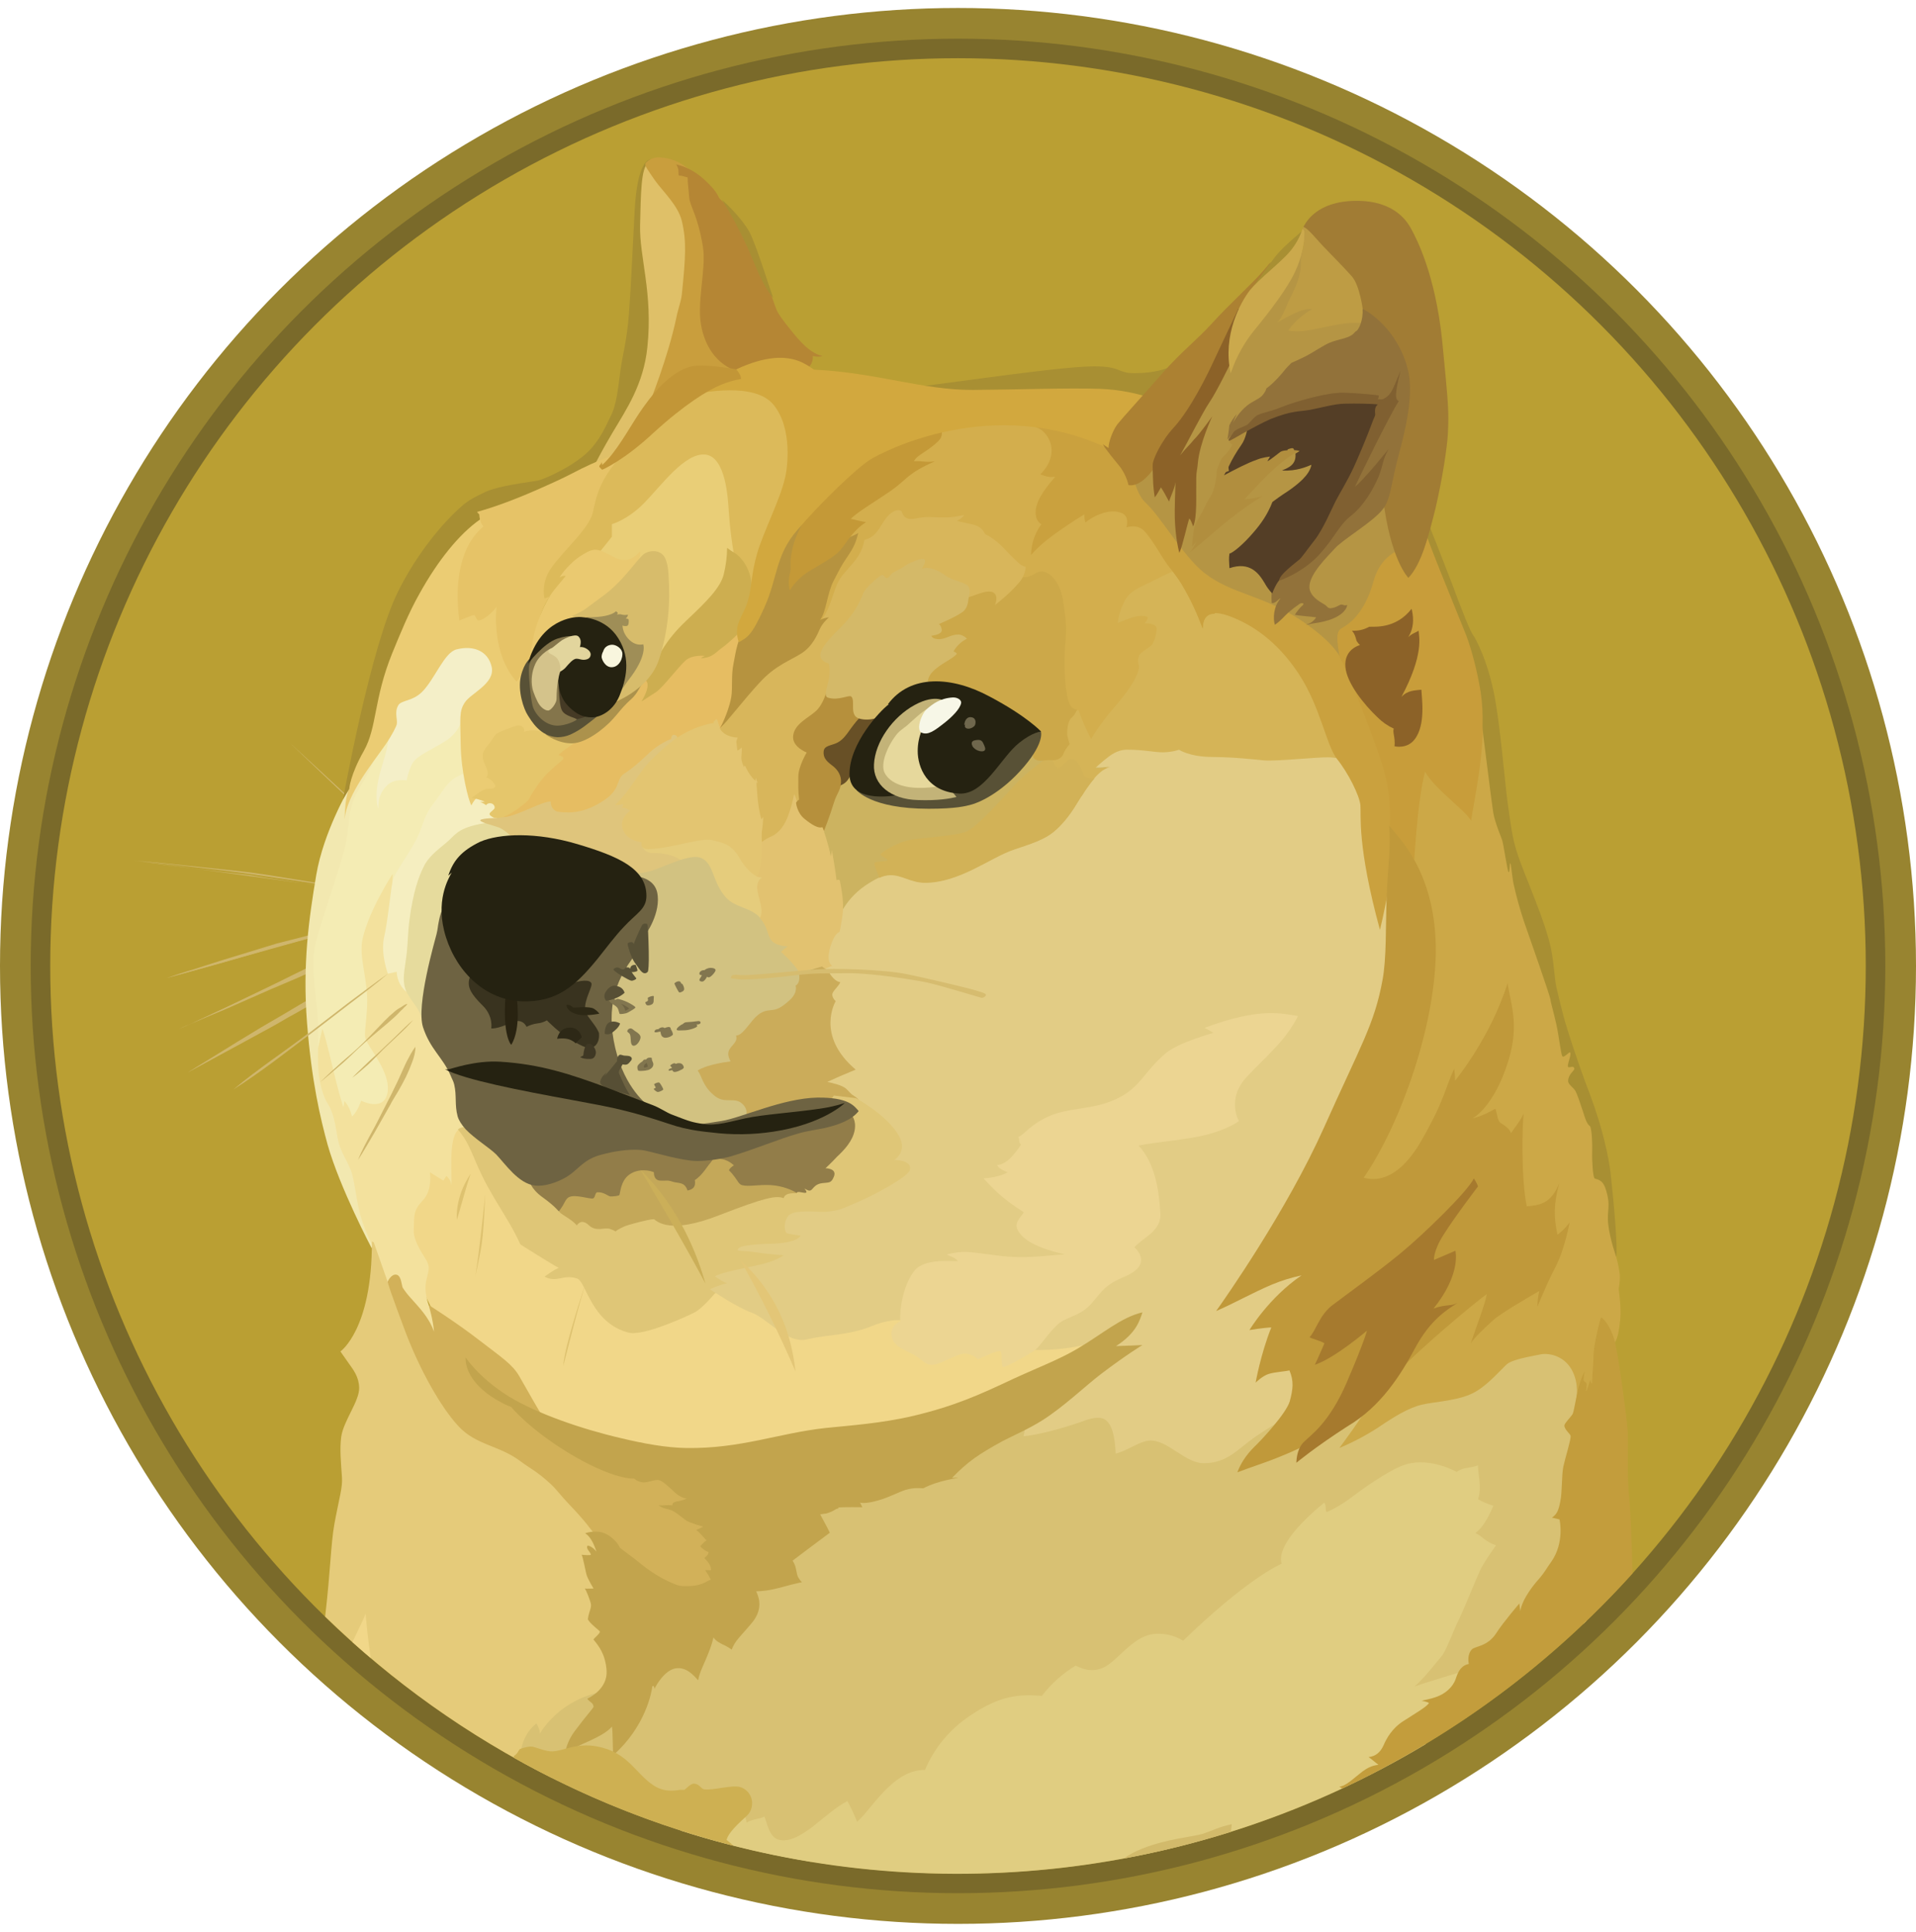 <svg width="120" height="121" viewBox="0 0 120 121" fill="none" xmlns="http://www.w3.org/2000/svg">
<g id="Dogecoin (DOGE)">
<circle id="Dogecoin (DOGE)_2" cx="60" cy="60.5" r="60" fill="#988430"/>
<circle id="Dogecoin (DOGE)_3" cx="60" cy="60.5" r="58.078" fill="#7A6A2A"/>
<circle id="Dogecoin (DOGE)_4" cx="60" cy="60.5" r="56.854" fill="#BA9F33"/>
<path id="Dogecoin (DOGE)_5" fill-rule="evenodd" clip-rule="evenodd" d="M26.233 54.092C25.893 53.782 25.534 53.471 25.204 53.16C24.874 52.85 24.535 52.539 24.195 52.229L23.185 51.269C23.02 51.103 22.845 50.958 22.68 50.792C22.515 50.647 22.321 50.482 22.156 50.336C20.816 49.065 19.468 47.793 18.146 46.52C19.515 47.773 20.855 49.017 22.224 50.288L22.7 50.764C22.865 50.928 23.04 51.074 23.205 51.239L24.214 52.171C24.554 52.481 24.884 52.792 25.224 53.131C25.564 53.47 25.894 53.781 26.234 54.091L26.233 54.092ZM8.447 53.9C8.447 53.9 13.32 54.405 15.699 54.745C17.903 55.056 24.796 56.114 24.796 56.114L8.447 53.9ZM8.447 53.9C9.816 54.017 11.185 54.162 12.554 54.308C13.253 54.376 13.923 54.453 14.593 54.521L15.621 54.638C15.961 54.686 16.291 54.735 16.631 54.783L20.709 55.434L22.748 55.774C23.418 55.89 24.088 56.017 24.787 56.133C24.117 56.066 23.418 55.968 22.748 55.871L20.709 55.58L16.631 54.978C16.291 54.929 15.961 54.861 15.621 54.813L14.592 54.695C13.922 54.627 13.223 54.529 12.553 54.451C11.184 54.287 9.815 54.111 8.446 53.898L8.447 53.9ZM24.311 57.383C24.311 57.383 19.107 58.704 17.35 59.209C15.622 59.685 10.389 61.277 10.389 61.277L24.311 57.384L24.311 57.383Z" fill="#CFB66C"/>
<path id="Dogecoin (DOGE)_6" fill-rule="evenodd" clip-rule="evenodd" d="M24.311 57.383C23.155 57.723 22.007 58.053 20.835 58.364L17.359 59.296C16.204 59.636 15.055 59.966 13.903 60.306L12.175 60.782C11.602 60.947 11.02 61.092 10.428 61.258C11 61.066 11.583 60.869 12.156 60.704L13.884 60.151C15.039 59.792 16.188 59.452 17.34 59.093C18.514 58.801 19.67 58.49 20.844 58.209C21.96 57.927 23.136 57.646 24.311 57.384V57.383ZM11.117 64.481C11.689 64.267 18.291 61.19 19.826 60.471C20.593 60.112 22.826 59.319 22.826 59.319L11.117 64.481Z" fill="#CFB66C"/>
<path id="Dogecoin (DOGE)_7" fill-rule="evenodd" clip-rule="evenodd" d="M11.117 64.481C11.621 64.289 12.097 64.054 12.582 63.831L14.019 63.16L16.903 61.772C17.863 61.316 18.796 60.812 19.786 60.383C20.291 60.17 20.796 59.996 21.3 59.831L22.069 59.588C22.33 59.52 22.573 59.442 22.837 59.374C21.877 59.831 20.866 60.219 19.905 60.665C18.945 61.141 17.963 61.53 16.972 61.957L14.04 63.248C13.056 63.646 12.096 64.073 11.116 64.481H11.117ZM11.757 67.169C11.757 67.169 17.737 63.664 19.795 62.538C20.873 61.936 24.358 60.208 24.358 60.208L11.757 67.169Z" fill="#CFB66C"/>
<path id="Dogecoin (DOGE)_8" fill-rule="evenodd" clip-rule="evenodd" d="M11.757 67.17C12.767 66.549 13.796 65.918 14.825 65.277L16.361 64.345C16.885 64.034 17.39 63.743 17.924 63.433C18.448 63.121 18.953 62.811 19.487 62.52C19.741 62.363 20.008 62.227 20.283 62.112L21.099 61.705C22.177 61.18 23.254 60.646 24.39 60.19C23.361 60.841 22.303 61.394 21.245 61.966C20.721 62.258 20.186 62.52 19.662 62.811C19.138 63.102 18.633 63.413 18.098 63.695C17.574 64.005 17.069 64.297 16.536 64.578L14.953 65.442L11.759 67.17H11.757ZM24.31 60.976C24.31 60.976 20.592 63.83 19.388 64.743C18.184 65.655 14.64 68.219 14.64 68.219L24.31 60.976Z" fill="#CFB66C"/>
<path id="Dogecoin (DOGE)_9" fill-rule="evenodd" clip-rule="evenodd" d="M45.651 83.995L43.748 80.393L44.855 75.888L52.748 72.84L49.388 65.947L51.048 58.986L54.165 52.752L63.797 51.238L70.874 44.49L86.156 45.646L89.155 61.986L83.379 82.558L80.088 93.209L66.748 93.714L60.554 89.423L53.301 86.393L45.651 83.995Z" fill="#E2CC85"/>
<path id="Dogecoin (DOGE)_10" fill-rule="evenodd" clip-rule="evenodd" d="M69.049 83.878C69.049 83.878 67.204 84.723 64.057 84.529C63.146 83.306 56.768 82.733 56.768 82.733C56.768 82.733 55.972 82.49 54.564 83.073C53.147 83.649 51.807 83.578 50.554 83.888C49.302 84.198 48.058 82.568 47.098 82.228C46.138 81.869 44.865 81.005 44.865 81.005L42.177 80.742L36.78 78.461L28.204 69.918L25.874 73.566L25.155 78.08L27.748 83.43L34.728 89.789L48.34 93.245L56.408 90.868L66.515 86.596L69.049 83.878V83.878Z" fill="#F1D789"/>
<path id="Dogecoin (DOGE)_11" fill-rule="evenodd" clip-rule="evenodd" d="M20.689 53.685L22.417 48.452L24.476 45.073L31.107 44.519L29.116 50.325L23.573 60.19L25.874 68.995L21.797 71.034L20.543 69.112L19.534 64.704L19.466 59.753L20.689 53.685Z" fill="#F4ECB4"/>
<path id="Dogecoin (DOGE)_12" fill-rule="evenodd" clip-rule="evenodd" d="M28.126 83.519L26.854 81.743C26.854 81.743 26.515 80.898 26.709 80.16C26.901 79.413 26.874 79.364 26.777 79.082C26.68 78.801 25.864 77.83 25.913 76.995C25.961 76.15 25.845 75.868 26.466 75.199C27.116 74.549 26.922 73.422 26.922 73.422L27.767 73.946L27.959 73.655C27.959 73.655 28.27 73.898 28.27 74.277C28.337 73.752 28.056 71.325 28.696 70.772C29.337 70.219 30.473 73.364 30.473 73.364L29.774 68.801L27.978 64.122L24.783 59.85L24.591 55.141V54.733C24.591 54.733 23.125 56.986 22.718 58.765C22.426 59.988 23.125 61.473 22.98 63.231C22.863 64.979 22.718 64.842 23.144 65.535C23.571 66.227 24.611 67.651 24.203 68.68C23.844 69.564 22.62 68.943 22.62 68.943C22.62 68.943 22.378 69.661 22.047 69.923C21.931 69.496 21.805 69.224 21.572 68.963C21.552 69.128 21.504 69.352 21.504 69.352C21.504 69.352 21.29 68.682 21.076 67.837C20.786 66.711 20.475 65.226 20.193 64.43C20.077 64.886 19.786 66.274 19.786 66.274L19.951 68.41L20.747 71.342L21.515 73.262L22.262 75.612L22.912 77.19L23.436 78.394L23.892 81.103L26.096 83.432L27.271 83.957L28.125 83.52L28.126 83.519Z" fill="#F3E19D"/>
<path id="Dogecoin (DOGE)_13" fill-rule="evenodd" clip-rule="evenodd" d="M21.844 49.413C21.844 49.413 20.262 52.101 19.806 54.81C19.35 57.52 18.942 60.384 19.23 64.073C19.521 67.792 20.075 70.073 20.521 71.704C21.289 74.413 23.279 78.18 23.279 78.18L23.346 78.034C23.012 77.4 22.745 76.733 22.55 76.044C22.288 75.015 22.191 73.792 21.948 73.238C21.734 72.685 21.375 72.209 21.201 71.529C21.035 70.879 21.009 69.85 20.502 69.083C20.288 68.772 20.025 67.957 19.948 67.141C19.851 65.918 19.997 64.549 19.88 63.423C19.666 61.549 19.521 60.277 19.715 59.296C19.909 58.315 20.919 55.53 21.541 53.316C21.949 51.898 21.705 50.704 22.453 49.471C23.201 48.248 23.657 47.17 23.822 46.423C24.014 45.743 21.842 49.413 21.842 49.413H21.844Z" fill="#F2E8B0"/>
<path id="Dogecoin (DOGE)_14" fill-rule="evenodd" clip-rule="evenodd" d="M29.35 48.335C29.35 48.335 28.535 48.578 28.146 49.005C27.758 49.413 27.592 49.753 27.068 50.442C26.544 51.131 26.515 51.694 26.087 52.558C25.66 53.403 24.718 54.675 24.602 55.131C24.485 55.587 24.291 57.723 24.049 58.733C23.835 59.743 24.291 60.986 24.291 60.986L24.844 60.869C24.844 60.869 24.844 61.587 25.398 62.073C25.951 62.549 26.048 60.461 26.048 60.461L28.116 53.481L31.232 51.364L31.572 49.655L29.349 48.335H29.35Z" fill="#F5EEC0"/>
<path id="Dogecoin (DOGE)_15" fill-rule="evenodd" clip-rule="evenodd" d="M30.864 51.5C30.864 51.5 29.398 51.597 28.679 52.122C28.388 52.335 28.272 52.51 27.961 52.772C27.389 53.248 26.805 53.685 26.525 54.308C26.213 54.929 25.874 55.871 25.641 57.648C25.543 58.395 25.543 59.084 25.476 59.687C25.378 60.502 25.233 61.152 25.311 61.606C25.408 62.538 26.369 63.024 26.462 64.082L28.453 63.073L30.327 55.684L34.308 53.188L32.055 50.664L30.861 51.496L30.864 51.5Z" fill="#E6DB9D"/>
<path id="Dogecoin (DOGE)_16" fill-rule="evenodd" clip-rule="evenodd" d="M20.363 101.254C20.372 101.181 20.38 101.109 20.388 101.034C20.679 98.538 20.728 96.646 20.941 95.461C21.252 93.782 21.465 93.157 21.417 92.529C21.349 91.519 21.272 90.781 21.369 90.004C21.514 88.975 22.524 87.752 22.495 86.908C22.475 86.237 22.136 85.801 21.844 85.393C21.553 84.986 21.32 84.646 21.32 84.646C21.32 84.646 23.311 83.277 23.291 77.762C23.332 77.773 23.371 77.79 23.408 77.811L24.388 80.597L25.058 81.412L27.631 86.208L30.942 89.422L35.835 92.713L38.903 96.052L39.213 104.955L35.204 110.159L34.547 111.348C29.33 108.729 24.547 105.325 20.363 101.254L20.363 101.254Z" fill="#E5CB7A"/>
<path id="Dogecoin (DOGE)_17" fill-rule="evenodd" clip-rule="evenodd" d="M32.612 109.772C32.612 109.772 32.68 108.665 33.592 107.946C33.738 108.189 33.835 108.423 33.806 108.597C33.971 108.306 35.126 106.442 37.738 105.956C40.35 105.481 40.981 103.578 40.981 103.578L46.524 98.539L52.864 92.704L60.573 89.995L64.175 89.111C64.175 89.111 64.243 89.374 64.108 89.956C64.777 89.908 66.262 89.568 67.806 89.024C68.427 88.782 69.01 88.684 69.321 89.005C69.777 89.432 69.845 90.442 69.874 91.043C70.621 90.878 71.485 90.16 72.178 90.228C73.285 90.344 74.266 91.646 75.392 91.646C76.877 91.646 77.547 90.733 78.586 90.014C79.208 89.587 80.1 89.054 80.605 88.694C81.809 87.81 94.547 83.917 94.547 83.917L99.013 84.208L99.732 89.004L99.348 101.542C99.3 101.587 99.253 101.635 99.205 101.68L78.899 112.286L50.752 116.601C44.447 115.57 38.362 113.478 32.758 110.411L32.614 109.771L32.612 109.772Z" fill="#D8C173"/>
<path id="Dogecoin (DOGE)_18" fill-rule="evenodd" clip-rule="evenodd" d="M22.07 102.849C22.47 102.013 22.83 101.313 22.893 101.063C22.943 101.568 23.035 102.674 23.219 103.85C22.832 103.521 22.449 103.188 22.07 102.849V102.849Z" fill="#F1D789"/>
<path id="Dogecoin (DOGE)_19" fill-rule="evenodd" clip-rule="evenodd" d="M42.632 114.648L46.272 113.636L46.583 113.733C46.583 113.733 46.748 113.831 46.748 114.16C47.204 113.898 47.593 113.946 47.874 113.772C48.019 114.083 48.165 115.112 48.806 115.238C49.475 115.384 50.194 114.947 50.922 114.394C51.641 113.821 52.459 113.102 53.077 112.811C53.304 113.229 53.506 113.66 53.68 114.102C54.495 113.452 55.913 110.811 57.932 110.859C58.515 109.48 59.49 108.302 60.736 107.471C62.61 106.199 63.785 106.102 65.251 106.218C65.833 105.462 66.551 104.82 67.367 104.325C67.61 104.423 68.28 104.83 69.115 104.442C69.96 104.054 70.911 102.549 72.163 102.355C72.838 102.262 73.525 102.406 74.105 102.762C74.105 102.762 77.753 99.141 80.27 97.937C80.173 97.646 79.979 96.549 82.93 94.121C83.095 94.267 82.979 94.675 83.095 94.697C83.143 94.697 83.863 94.387 84.775 93.687C85.901 92.843 87.25 91.959 88.066 91.717C89.602 91.26 91.231 92.192 91.231 92.192C91.37 92.095 91.524 92.023 91.687 91.978C92.075 91.91 92.357 91.862 92.57 91.786C92.551 92.291 92.833 93.155 92.57 93.903C92.874 94.074 93.196 94.21 93.531 94.311C93.366 94.67 93.006 95.582 92.405 96.019C92.909 96.262 92.977 96.543 93.696 96.787C93.404 97.195 92.928 97.894 92.715 98.323C92.501 98.78 91.734 100.673 91.394 101.391C91.035 102.11 90.55 103.43 90.316 103.695C90.083 103.96 89.239 105.083 88.588 105.636C89.164 105.422 91.521 104.704 92.521 104.432C92.223 104.869 90.715 107.107 89.264 109.259C75.217 117.678 58.226 119.645 42.627 114.658L42.632 114.648Z" fill="#E0CD81"/>
<path id="Dogecoin (DOGE)_20" fill-rule="evenodd" clip-rule="evenodd" d="M31.104 51.238C31.104 51.238 30.26 51.238 30.095 51.355C29.93 51.471 30.94 51.714 31.25 51.831C31.56 51.947 32.23 52.481 32.405 52.908C32.57 53.316 38.473 55.694 38.473 55.694L42.648 55.481L44.087 53.492L41.349 51.094L43.269 45.434L40.726 45.842L34.609 49.489L31.541 50.665L31.104 51.238Z" fill="#DFC57C"/>
<path id="Dogecoin (DOGE)_21" fill-rule="evenodd" clip-rule="evenodd" d="M40.272 53.112C40.395 53.311 40.614 53.429 40.848 53.422C41.712 53.422 42.508 53.636 42.838 54.072C43.391 54.772 44.925 57.005 44.925 57.005L48.595 58.325L48.832 54.004L44.822 51.218L40.259 52.897V53.111H40.27L40.272 53.112Z" fill="#E5CC7C"/>
<path id="Dogecoin (DOGE)_22" fill-rule="evenodd" clip-rule="evenodd" d="M39.552 54.714C39.552 54.714 40.221 54.762 41.066 54.451C41.911 54.14 43.299 53.471 43.901 53.733C44.746 54.092 44.571 55.219 45.484 56.229C46.037 56.851 47.047 56.831 47.62 57.502C48.193 58.172 50.163 57.861 50.163 57.861L50.911 61.893L47.911 65.738L46.93 70.514H42.874L39.168 69.044L37.343 64.628L38.255 60.162L39.552 54.714Z" fill="#D2C281"/>
<path id="Dogecoin (DOGE)_23" fill-rule="evenodd" clip-rule="evenodd" d="M47.398 54.908C47.499 54.939 47.603 54.955 47.709 54.956C47.592 55.053 47.349 55.267 47.446 55.82C47.544 56.374 47.854 57.073 47.592 57.5C47.801 57.728 47.957 58 48.048 58.296C48.214 58.772 48.262 59.208 49.339 59.277C49.184 59.373 49.041 59.487 48.913 59.617C48.913 59.617 49.66 60.267 50.039 60.869C50.427 60.852 51.456 60.532 51.456 60.532L51.67 60.678L52.126 60.486C52.126 60.486 51.699 60.321 52.009 59.282C52.301 58.369 52.563 58.418 52.585 58.35C52.608 58.282 52.799 57.321 52.799 56.933C52.944 56.428 53.061 54.894 53.061 54.894L52.751 51.506L51.003 50.447L49.583 49.076L48.242 51.6L47.36 52.48L47.292 54.664L47.398 54.908Z" fill="#E2C270"/>
<path id="Dogecoin (DOGE)_24" fill-rule="evenodd" clip-rule="evenodd" d="M51.602 52.073C51.602 52.073 51.913 52.956 52.03 53.636C52.071 53.504 52.094 53.367 52.097 53.228C52.097 53.228 52.34 54.568 52.388 55.122C52.485 55.102 52.58 55.073 52.602 55.17C52.623 55.267 52.845 56.345 52.794 56.947C53.198 56.28 53.758 55.72 54.425 55.316C54.813 55.073 55.269 54.811 55.745 54.791C56.493 54.772 57.036 55.267 57.93 55.267C60.085 55.267 62.037 53.685 63.473 53.2C64.531 52.84 65.444 52.578 66.085 51.995C66.396 51.733 66.949 51.151 67.454 50.286C68.124 49.134 68.823 48.131 69.522 48.005C69.206 48.063 68.884 48.086 68.562 48.073C68.562 48.073 68.776 47.859 69.138 47.568C69.5 47.277 69.934 46.918 70.555 46.918C71.662 46.918 72.215 47.082 72.837 47.082C73.458 47.063 73.817 46.918 73.817 46.918C73.817 46.918 74.468 47.374 75.934 47.374C77.4 47.393 78.38 47.52 79.148 47.588C79.915 47.656 82.487 47.374 83.225 47.396C83.706 47.414 84.179 47.53 84.614 47.736L82.235 40.824L73.69 33.355L68.602 36.957L60.776 44.782L53.204 47.588L51.621 49.365V52.073H51.602Z" fill="#CCB360"/>
<path id="Dogecoin (DOGE)_25" fill-rule="evenodd" clip-rule="evenodd" d="M68.593 48.111C68.593 48.111 68.806 47.898 69.165 47.607C69.523 47.316 69.962 46.956 70.582 46.956C71.689 46.956 72.243 47.121 72.864 47.121C73.485 47.102 73.844 46.956 73.844 46.956C73.844 46.956 74.496 47.412 75.961 47.412C77.427 47.431 78.408 47.557 79.175 47.625C79.942 47.693 82.514 47.412 83.252 47.433C83.733 47.451 84.206 47.567 84.641 47.773L83.563 44.656L82.311 42.278L78.738 38.365C78.738 38.365 74.45 35.841 74.417 35.822C74.398 35.802 72.932 35.414 72.932 35.414L69.048 37.763L65.524 46.88L65.457 48.8L67.737 49.878C68.31 48.918 68.942 48.15 69.534 48.053C69 48.111 68.592 48.111 68.592 48.111L68.593 48.111Z" fill="#D5B457"/>
<path id="Dogecoin (DOGE)_26" fill-rule="evenodd" clip-rule="evenodd" d="M68.544 48.762C68.204 48.782 67.923 48.714 67.845 48.471C67.554 47.656 67.321 47.539 67.077 47.539C66.833 47.539 66.504 48.063 66.309 48.111C66.114 48.16 65.882 47.51 65.882 47.51L65.668 47.413C65.668 47.413 64.416 48.228 63.533 49.189C62.649 50.151 61.202 51.782 60.552 52.072C59.902 52.363 57.668 52.461 56.904 52.626C56.14 52.791 55.293 53.345 55.176 53.471C55.06 53.597 55.517 53.733 55.584 53.859C55.652 53.975 54.836 53.926 54.769 54.051C54.721 54.148 54.961 54.701 55.08 54.983C55.288 54.879 55.516 54.823 55.749 54.817C56.496 54.798 57.041 55.294 57.933 55.294C60.089 55.294 62.04 53.711 63.477 53.225C64.535 52.866 65.448 52.604 66.089 52.021C66.399 51.76 66.953 51.176 67.458 50.312C67.826 49.72 68.186 49.167 68.546 48.759L68.544 48.762Z" fill="#D2B257"/>
<path id="Dogecoin (DOGE)_27" fill-rule="evenodd" clip-rule="evenodd" d="M37.632 96.811C37.632 96.811 37.44 96.092 35.661 94.238C35.156 93.714 34.846 93.278 34.506 92.966C33.661 92.17 33.166 91.957 32.564 91.5C31.244 90.52 29.807 90.52 28.7 89.316C27.594 88.112 26.304 85.812 25.408 83.461C24.525 81.112 24.282 80.364 24.282 80.296C24.282 80.229 24.525 79.772 24.835 79.84C25.146 79.908 25.146 80.51 25.224 80.656C25.378 80.894 25.554 81.118 25.748 81.325C26.204 81.85 26.855 82.477 27.185 83.413C27.117 82.616 26.845 81.733 26.845 81.733C26.845 81.733 28.554 82.811 30.01 83.937C31.476 85.063 32.078 85.452 32.506 86.17C32.934 86.888 33.943 88.781 34.426 89.335C34.909 89.889 41.53 91.976 41.53 91.976L44.679 94.324L46.243 97.751L45.019 99.671L42.67 100.176L38.854 98.467L37.632 96.81V96.811Z" fill="#D2B159"/>
<path id="Dogecoin (DOGE)_28" fill-rule="evenodd" clip-rule="evenodd" d="M29.155 85.005C29.155 85.005 29.951 86.277 31.893 87.481C33.641 88.539 36.408 89.5 38.874 90.073C40.291 90.413 41.709 90.675 42.981 90.695C46.408 90.743 48.767 89.763 51.69 89.442C53.272 89.277 55.214 89.151 57.233 88.674C59.825 88.053 61.359 87.353 63.447 86.37C64.961 85.671 66.35 85.147 67.476 84.477C69.059 83.545 70.214 82.506 71.554 82.196C71.389 82.652 71.214 83.468 69.894 84.312C70.593 84.293 71.554 84.245 71.554 84.245C71.554 84.245 70.622 84.798 68.981 86.04C67.971 86.808 66.632 88.108 65.263 88.972C64.379 89.526 63.418 89.932 62.787 90.264C61.251 91.109 60.631 91.536 59.622 92.568C59.981 92.549 60.01 92.568 60.01 92.568C60.01 92.568 58.738 92.733 57.826 93.218C57.634 93.218 57.301 93.15 56.719 93.315C56.263 93.461 55.66 93.792 55.039 93.966C54.156 94.228 53.865 94.112 53.865 94.112L54.01 94.403C54.01 94.403 52.858 94.383 52.474 94.422C52.542 94.441 52.523 94.471 52.523 94.471C52.456 94.482 52.391 94.505 52.331 94.538C52.146 94.658 51.943 94.747 51.729 94.8C51.613 94.819 51.516 94.819 51.37 94.849C51.418 94.965 51.797 95.617 51.972 96.001C51.827 96.098 49.642 97.749 49.642 97.749C49.709 97.855 49.765 97.969 49.807 98.088C49.875 98.302 49.904 98.613 49.972 98.758C50.136 99.049 50.234 99.098 50.234 99.098C50.234 99.098 49.972 99.146 49.515 99.263C49.127 99.36 48.651 99.525 47.979 99.622C47.773 99.649 47.565 99.665 47.358 99.671C47.455 99.884 47.882 100.7 47.095 101.641C46.309 102.583 46.066 102.72 45.823 103.321C45.701 103.229 45.571 103.147 45.435 103.078C45.173 102.961 44.813 102.787 44.687 102.554C44.614 102.865 44.517 103.17 44.396 103.466C44.154 104.117 43.795 104.758 43.727 105.243C43.464 104.952 42.979 104.379 42.309 104.496C41.639 104.612 41.105 105.525 40.989 105.787C40.989 105.622 40.872 105.496 40.844 105.69C40.824 105.904 40.455 108.136 38.397 109.942C38.378 109.486 38.378 108.476 38.329 108.146C38.137 108.338 37.902 108.622 36.504 109.224C35.135 109.825 35.352 110.428 35.352 110.428C35.352 110.428 35.235 109.468 35.973 108.457C36.721 107.447 37.177 106.971 37.177 106.894C37.165 106.815 37.131 106.741 37.08 106.68C36.983 106.583 36.789 106.466 36.789 106.389C36.905 106.341 38.06 105.787 37.992 104.641C37.925 103.612 37.488 103.078 37.177 102.7C37.129 102.651 37.634 102.292 37.566 102.176C37.517 102.108 36.896 101.651 36.818 101.408C36.836 101.262 36.869 101.119 36.915 100.981C36.983 100.767 37.032 100.621 37.013 100.476C36.964 100.233 36.702 99.563 36.624 99.495C36.692 99.514 37.177 99.495 37.177 99.495C37.177 99.495 36.789 98.874 36.721 98.583C36.652 98.291 36.507 97.524 36.429 97.379C36.595 97.398 37.002 97.427 37.002 97.379C37.022 97.233 36.643 96.99 36.81 96.803C36.927 96.822 37.15 96.919 37.363 97.191C37.247 96.88 37.053 96.279 36.645 96.036C36.837 95.968 37.489 95.793 38.062 96.133C38.635 96.472 38.83 96.948 38.83 96.948C38.83 96.948 39.17 97.21 39.695 97.599C40.296 98.074 41.063 98.751 42.287 99.23C42.549 99.376 43.219 99.376 43.704 99.278C43.916 99.228 44.119 99.146 44.306 99.036C44.374 98.996 44.445 98.963 44.52 98.938C44.415 98.729 44.295 98.528 44.161 98.336C44.326 98.336 44.52 98.356 44.52 98.356C44.52 98.356 44.636 98.094 44.112 97.588C44.229 97.472 44.374 97.396 44.374 97.2C44.209 97.18 43.918 96.938 43.85 96.841C43.947 96.773 44.093 96.549 44.258 96.481C44.112 96.365 43.753 95.879 43.588 95.831C43.746 95.773 43.898 95.701 44.044 95.618C44.044 95.618 43.229 95.404 42.967 95.229C42.704 95.037 42.316 94.705 42.083 94.608C41.84 94.51 41.413 94.462 41.239 94.268C41.403 94.316 41.665 94.268 41.86 94.268C42.005 94.268 42.074 94.287 42.122 94.287C42.102 94.219 42.102 94.073 42.481 94.025C42.664 93.998 42.84 93.942 43.005 93.86C43.005 93.86 42.646 93.841 42.237 93.452C41.829 93.064 41.49 92.754 41.257 92.705C41.014 92.656 40.558 92.87 40.277 92.85C39.888 92.802 39.723 92.608 39.723 92.608C39.723 92.608 38.432 92.724 35.568 90.977C33.092 89.462 32.014 88.122 32.014 88.122C31.782 88.038 31.558 87.934 31.345 87.811C30.413 87.326 29.121 86.316 29.16 84.995L29.155 85.005Z" fill="#C2A44D"/>
<path id="Dogecoin (DOGE)_29" fill-rule="evenodd" clip-rule="evenodd" d="M64.874 26.733C65.098 26.806 65.298 26.94 65.45 27.121C65.906 27.645 66.197 28.636 65.159 29.694C65.566 29.839 65.734 29.886 66.09 29.839C65.731 30.267 64.916 31.18 64.867 31.976C64.819 32.626 65.226 32.821 65.226 32.821C65.226 32.821 64.605 33.539 64.576 34.74C64.87 34.41 65.191 34.104 65.536 33.828C66.255 33.255 67.245 32.605 67.915 32.197C67.906 32.368 67.929 32.539 67.983 32.702C67.983 32.702 69.235 31.672 70.287 32.129C70.762 32.343 70.549 33.013 70.549 33.013C70.549 33.013 71.2 32.77 71.656 33.226C72.112 33.683 72.757 34.86 73.088 35.316C73.233 35.53 73.612 35.937 74 36.568C74.53 37.452 74.972 38.385 75.321 39.354C75.34 38.849 75.466 38.063 76.904 38.558C78.341 39.063 79.971 40.122 81.34 42.206C82.709 44.291 83.048 46.644 83.738 47.54C84.437 48.404 85.155 49.841 85.204 50.443C85.253 51.045 84.99 52.986 86.427 58.239C86.835 56.608 87.456 52.986 87.456 52.986L87.796 49.792L88.184 39.908L77.864 31.334L69.796 25.48L64.543 25.985L64.873 26.732L64.874 26.733Z" fill="#CAA13E"/>
<path id="Dogecoin (DOGE)_30" fill-rule="evenodd" clip-rule="evenodd" d="M84.049 41.441C84.049 41.441 83.903 40.481 81.476 38.849C79.048 37.238 77.155 37.238 75.408 35.869C74.068 34.791 72.67 32.315 71.76 31.5C70.876 30.694 70.731 28.364 70.731 28.364L73.711 25.868L78.144 19.461L81.891 15.335L83.687 17.831L86.183 20.762L87.571 26.646L88.076 35.258L84.044 41.442L84.049 41.441Z" fill="#B59544"/>
<path id="Dogecoin (DOGE)_31" fill-rule="evenodd" clip-rule="evenodd" d="M87.049 51.764C87.123 50.458 86.961 49.149 86.573 47.9C85.933 45.91 84.535 42.376 83.885 41.052C83.623 39.586 83.817 39.47 84.099 39.304C84.38 39.139 85.439 38.536 86.019 36.421C86.599 34.306 88.398 34.237 88.398 34.237L89.504 33.422L91.184 37.625L92.65 41.422L93.106 44.325L93.446 46.8L92.65 52.033L88.718 55.587L87.049 51.764H87.049Z" fill="#C89D3A"/>
<path id="Dogecoin (DOGE)_32" fill-rule="evenodd" clip-rule="evenodd" d="M32.185 110.093V109.986C32.267 109.934 32.339 109.869 32.398 109.794C32.466 109.696 32.515 109.58 32.563 109.551C32.661 109.502 33.117 109.359 33.359 109.405C33.602 109.451 34.243 109.715 34.583 109.696C35.282 109.677 36.097 109.143 37.389 109.386C39.331 109.745 39.787 111.065 40.913 111.813C41.681 112.338 42.476 112.104 42.593 112.104H42.855C42.903 112.104 43.262 111.696 43.457 111.716C43.845 111.735 43.884 112.056 44.126 112.075C44.699 112.143 45.806 111.784 46.36 111.93C46.693 112.034 46.954 112.295 47.059 112.628C47.175 112.987 47.078 113.443 46.796 113.706C46.195 114.259 45.622 114.784 45.505 115.242C45.654 115.355 45.796 115.475 45.932 115.603C41.128 114.379 36.506 112.528 32.185 110.099V110.093Z" fill="#CEB052"/>
<path id="Dogecoin (DOGE)_33" fill-rule="evenodd" clip-rule="evenodd" d="M83.883 90.695C83.883 90.695 85.397 88.675 85.922 87.675C86.447 86.644 84.262 73.588 84.262 73.588L88.651 59.21L88.534 54.53C88.534 54.53 88.747 50.209 89.252 48.336C89.855 49.413 91.728 50.714 92.136 51.404C92.328 50.083 92.98 47.297 92.884 44.326C93.243 44.879 94.107 50.442 94.107 50.442L94.971 54.19L96.097 58.17L97.35 62.375L98.097 65.278L98.524 65.977L98.884 67.2L99.224 68.52L100.204 71.617L100.78 74.161L101.236 78.773C101.336 79.126 101.407 79.486 101.45 79.85C101.469 80.355 101.382 80.647 101.382 80.734C101.382 80.822 101.547 81.841 101.479 82.608C101.382 83.376 101.382 83.977 100.78 84.528C100.178 85.079 99.799 88.373 99.799 88.373L98.722 87.655C98.722 87.655 98.936 86.673 98.43 85.781C97.925 84.888 96.945 84.703 96.391 84.849C95.838 84.965 94.732 85.139 94.372 85.45C94.032 85.761 93.198 86.722 92.43 87.159C91.471 87.735 89.906 87.781 89.072 87.975C88.227 88.167 87.295 88.743 86.314 89.411C85.545 89.909 84.733 90.338 83.887 90.691L83.883 90.695Z" fill="#CCA847"/>
<path id="Dogecoin (DOGE)_34" fill-rule="evenodd" clip-rule="evenodd" d="M83.883 111.908C83.883 111.908 83.947 111.95 84.071 112.018C90.969 108.786 97.149 104.205 102.247 98.546C102.191 96.581 102.119 94.567 102.039 93.82C101.875 92.238 101.991 90.626 101.943 89.694C101.894 88.763 101.37 84.966 101.127 83.986C100.865 83.005 100.359 82.519 100.283 82.519C100.215 82.539 99.806 84.364 99.806 84.823C99.806 85.282 99.709 86.387 99.709 86.668C99.641 86.649 99.613 86.476 99.613 86.406C99.515 86.649 99.399 87.076 99.35 87.125C99.302 87.173 99.418 86.717 99.35 86.62C99.282 86.522 99.158 86.571 99.185 86.329C99.197 86.185 99.219 86.042 99.253 85.902C99.253 85.902 98.962 86.329 98.749 87.416C98.535 88.494 98.535 88.523 98.457 88.62C98.389 88.737 98.001 89.125 97.981 89.271C97.962 89.532 98.341 89.795 98.37 89.94C98.389 90.183 98.03 91.309 97.913 91.86C97.797 92.411 97.846 93.491 97.721 94.044C97.624 94.549 97.529 94.841 97.197 95.054C97.44 95.102 97.673 95.17 97.673 95.17C97.673 95.17 98.013 96.607 97.149 97.831C96.838 98.257 96.761 98.452 96.43 98.841C95.78 99.559 95.275 100.377 95.226 100.908C95.192 100.751 95.17 100.592 95.158 100.432C95.158 100.432 94.149 101.607 93.721 102.277C93.168 103.141 92.401 103.093 92.185 103.306C91.97 103.52 91.923 103.908 91.993 104.219C91.801 104.267 91.44 104.336 91.197 105.083C91.081 105.471 90.79 105.851 90.333 106.112C89.877 106.373 89.323 106.452 89.042 106.52C89.284 106.588 89.382 106.588 89.498 106.665C89.353 106.908 88.683 107.287 87.935 107.772C87.188 108.229 86.828 108.898 86.644 109.335C86.452 109.743 86.168 110.005 85.712 110.054C85.904 110.17 86.188 110.442 86.333 110.53C86.12 110.578 85.757 110.578 85.11 111.132C84.43 111.695 84.198 111.86 83.886 111.909L83.883 111.908Z" fill="#C39D3C"/>
<path id="Dogecoin (DOGE)_35" fill-rule="evenodd" clip-rule="evenodd" d="M70.374 116.407C70.746 116.146 71.149 115.933 71.573 115.772C73.087 115.17 74.689 115.053 75.32 114.86C75.922 114.668 76.398 114.403 77.145 114.257C77.126 114.428 77.109 114.588 77.091 114.739C74.887 115.431 72.643 115.989 70.371 116.407H70.374Z" fill="#D2BA6B"/>
<path id="Dogecoin (DOGE)_36" fill-rule="evenodd" clip-rule="evenodd" d="M98.304 76.578C98.304 76.578 97.993 78.257 97.44 79.316C96.886 80.374 96.288 81.84 96.288 81.84C96.291 81.51 96.331 81.181 96.404 80.859C95.705 81.267 94.006 82.248 93.524 82.684C93.068 83.092 92.301 83.811 92.107 84.15C92.563 82.811 93.038 81.607 93.117 81.054C92.418 81.558 89.155 84.248 87.456 86.024L82.165 90.306C81.554 90.635 80.925 90.93 80.281 91.188C79.369 91.576 78.292 91.906 77.496 92.217C77.709 91.644 78.048 91.139 78.525 90.654C79.03 90.178 80.544 88.537 80.777 87.774C80.99 86.977 81.039 86.502 80.758 85.832C80.495 85.9 79.894 85.929 79.486 86.046C79.078 86.162 78.641 86.599 78.641 86.599C78.641 86.599 78.951 84.822 79.622 83.142C79.117 83.162 78.253 83.307 78.253 83.307C78.253 83.307 79.456 81.288 81.517 79.88C80.886 80.015 80.268 80.206 79.672 80.453C78.468 80.958 77.148 81.705 76.168 82.113C76.72 81.345 80.604 75.802 82.915 70.637C85.219 65.482 86.08 64.161 86.585 61.395C86.847 60.026 86.777 58.003 86.847 56.191C86.914 54.394 87.138 52.783 86.992 51.705C87.594 52.453 89.847 54.559 89.924 59.269C89.992 63.977 87.769 70.337 85.41 73.763C85.986 73.928 87.478 74.123 89.012 71.459C90.545 68.796 90.526 68.052 91.08 66.945C91.148 67.498 91.128 67.692 91.128 67.692C91.128 67.692 93.362 64.984 94.42 61.576C94.633 63.042 95.264 64.334 94.274 67.023C93.391 69.45 92.235 70.042 92.235 70.042C92.235 70.042 92.808 69.945 93.652 69.44C93.798 69.799 93.769 70.208 94.012 70.353C94.254 70.497 94.585 70.741 94.633 70.974C94.895 70.586 95.303 70.09 95.43 69.722C95.332 70.49 95.264 73.848 95.622 75.557C96.37 75.489 97.136 75.44 97.661 74.09C97.302 75.411 97.302 76.207 97.544 77.333C97.942 77.062 98.301 76.576 98.301 76.576L98.304 76.578Z" fill="#C0993A"/>
<path id="Dogecoin (DOGE)_37" fill-rule="evenodd" clip-rule="evenodd" d="M73.078 23.063C73.078 23.063 72.33 23.374 71.059 23.374C69.952 23.374 70.262 22.947 68.534 22.947C65.875 22.947 56.583 24.483 54.952 24.461C53.893 24.442 58.524 24.917 58.524 24.917L70.36 25.082L72.738 24.89L73.622 23.092L73.078 23.063Z" fill="#A88F33"/>
<path id="Dogecoin (DOGE)_38" fill-rule="evenodd" clip-rule="evenodd" d="M42.388 46.199C42.388 46.199 40.873 47.354 40.233 48.238C39.592 49.122 39.252 49.704 38.524 50.422C38.695 50.429 38.866 50.406 39.029 50.355C39.029 50.355 39.029 50.547 38.912 50.597C39.116 50.574 39.319 50.645 39.465 50.789C39.252 50.906 38.669 51.489 39.126 52.178C39.465 52.702 40.184 52.75 40.184 52.75C40.184 52.75 40.019 53.226 40.708 53.178C42.194 53.11 43.854 52.459 44.621 52.624C45.389 52.816 45.825 52.886 46.368 53.829C46.944 54.76 47.446 54.906 47.446 54.906C47.446 54.906 47.786 54.042 47.709 52.751C47.987 52.055 48.142 51.316 48.165 50.566L47.66 46.848L45.456 44.062L42.602 45.644L42.388 46.197V46.199Z" fill="#E3C571"/>
<path id="Dogecoin (DOGE)_39" fill-rule="evenodd" clip-rule="evenodd" d="M45.097 45.646C45.097 45.646 45.311 46.151 46.204 46.199C46.107 46.412 46.107 46.442 46.136 46.606C46.156 46.772 46.184 47.014 46.184 47.014C46.283 46.966 46.372 46.901 46.447 46.822C46.496 47.036 46.398 47.375 46.447 47.618C46.477 47.766 46.526 47.91 46.592 48.045C46.606 48.012 46.623 47.98 46.641 47.948C46.66 47.9 46.833 48.473 47.311 48.908C47.31 48.841 47.327 48.775 47.359 48.716C47.366 48.838 47.407 48.956 47.475 49.056C47.44 49.039 47.407 49.016 47.379 48.988C47.379 48.988 47.427 50.524 47.689 51.319C47.733 51.267 47.772 51.212 47.806 51.154C47.806 51.105 47.786 51.581 47.738 51.922C47.67 52.261 47.719 52.737 47.719 52.737C47.894 52.599 48.086 52.485 48.291 52.397C48.582 52.28 49.059 51.921 49.349 51.125C49.518 50.674 49.648 50.209 49.738 49.737C49.832 49.917 49.897 50.112 49.93 50.313C49.95 50.555 50.406 50.429 50.406 50.429L50.503 49.37L51.079 46.972L51.603 45.487L54.128 41.556L58.688 38.043L62.669 38.956L66.028 34.393L60.242 30.917L54.766 31.489L49.796 38.373L45.816 44.616L45.097 45.645L45.097 45.646Z" fill="#D8B65B"/>
<path id="Dogecoin (DOGE)_40" fill-rule="evenodd" clip-rule="evenodd" d="M73.776 35.685C73.776 35.685 73.437 35.752 72.456 36.261C71.476 36.769 70.796 36.93 70.417 37.678C70.038 38.425 70.01 39.018 70.01 39.018C70.01 39.018 70.68 38.727 71.068 38.629C71.476 38.533 71.932 38.562 71.883 38.727C71.837 38.84 71.772 38.945 71.691 39.037C71.691 39.037 72.459 39.018 72.439 39.397C72.418 39.776 72.294 40.193 72.148 40.377C72.002 40.569 71.401 40.853 71.333 41.077C71.168 41.533 71.401 41.552 71.313 41.921C71.245 42.281 70.925 42.979 69.876 44.202C68.799 45.426 68.34 46.29 68.34 46.29C68.34 46.29 67.816 45.31 67.544 44.465C67.352 44.562 66.321 45.134 66.321 45.134L63.933 36.814L63.981 36.261C63.981 36.261 64.195 35.999 64.243 35.513C63.884 35.397 63.835 35.299 63.359 34.844C62.883 34.388 62.495 33.834 61.7 33.455C61.583 33.241 61.437 32.951 60.855 32.834C60.273 32.716 59.923 32.62 59.923 32.62C59.923 32.62 60.233 32.503 60.379 32.261C60.02 32.309 59.729 32.426 58.943 32.407C58.147 32.387 58.059 32.358 57.622 32.426C57.186 32.494 56.662 32.688 56.467 32.018C56.253 31.853 55.797 31.999 55.408 32.571C55.02 33.143 54.884 33.6 54.137 33.824C54.084 34.153 53.969 34.469 53.797 34.755C53.583 35.115 53.243 35.474 52.787 36.008C52.068 36.853 52.185 38.241 51.039 39.299C49.884 40.357 51.231 36.367 51.231 36.367L53.076 31.951L58.328 26.815L66.484 26.262L67.28 30.486L71.261 31.855L73.775 35.69L73.776 35.685Z" fill="#D3AE4D"/>
<path id="Dogecoin (DOGE)_41" fill-rule="evenodd" clip-rule="evenodd" d="M75.068 36.617L71.641 31.675L69.243 29.83C69.243 29.83 67.534 26.685 67.418 26.588C67.32 26.52 65.709 26.345 64.68 26.277L64.872 26.753C65.096 26.826 65.296 26.96 65.448 27.141C65.904 27.666 66.195 28.656 65.157 29.714C65.564 29.859 65.733 29.906 66.088 29.859C65.729 30.287 64.914 31.2 64.865 31.996C64.817 32.646 65.225 32.84 65.225 32.84C65.225 32.84 64.603 33.559 64.574 34.76C64.868 34.429 65.189 34.124 65.534 33.847C66.253 33.271 67.243 32.624 67.913 32.216C67.904 32.387 67.927 32.558 67.981 32.721C67.981 32.721 69.233 31.692 70.285 32.148C70.76 32.362 70.547 33.032 70.547 33.032C70.547 33.032 71.198 32.789 71.654 33.246C72.11 33.702 72.76 34.876 73.091 35.333C73.236 35.547 73.615 35.955 74.003 36.585C74.533 37.469 74.975 38.402 75.324 39.372C75.343 38.983 75.421 38.44 76.092 38.44L75.072 36.615L75.068 36.617Z" fill="#CAA13E"/>
<path id="Dogecoin (DOGE)_42" fill-rule="evenodd" clip-rule="evenodd" d="M23.69 50.655C23.69 50.655 23.447 50.053 23.69 48.879C23.932 47.704 24.311 47.151 24.437 45.423C24.563 43.695 25.69 41.539 25.69 41.539L28.806 40.122L31.01 40.724L31.66 43.676L28.874 45.212C28.874 45.212 28.729 45.862 27.942 46.386C27.155 46.91 26.068 47.318 25.806 47.852C25.65 48.179 25.536 48.525 25.466 48.881C25.466 48.881 24.67 48.716 24.195 49.24C23.69 49.775 23.709 50.25 23.69 50.658V50.655Z" fill="#F4EFC8"/>
<path id="Dogecoin (DOGE)_43" fill-rule="evenodd" clip-rule="evenodd" d="M29.981 49.869C29.981 49.869 29.718 50.034 29.524 50.445C29.332 50.135 28.873 48.29 28.854 46.629C28.835 44.969 28.736 44.558 29.12 43.986C29.504 43.413 31.01 42.81 30.796 41.78C30.582 40.8 29.689 40.392 28.592 40.674C27.824 40.866 27.252 42.499 26.456 43.314C25.854 43.936 25.136 43.838 24.942 44.178C24.68 44.635 24.922 45.091 24.845 45.382C24.825 45.479 24.582 46.004 24.145 46.635C23.262 47.906 21.767 49.703 21.572 51.314C21.64 50.402 21.592 50.382 21.835 49.372L21.689 49.13L22.649 45.984L23.27 43.392L24.659 39.052L27.105 34.615L29.484 31.955L31.959 32.12L32.251 35.838L33.668 42.819L36.649 46.489L31.872 49.704L29.979 49.869H29.981Z" fill="#EBCC73"/>
<path id="Dogecoin (DOGE)_44" fill-rule="evenodd" clip-rule="evenodd" d="M31.466 51.188C31.466 51.188 31.058 51.285 30.913 51.208C30.767 51.13 30.622 51.043 30.67 50.945C30.718 50.848 30.98 50.684 30.98 50.605C30.992 50.459 30.884 50.33 30.738 50.314C30.515 50.285 30.447 50.431 30.447 50.431C30.447 50.431 30.233 50.266 30.059 50.239C30.162 50.226 30.265 50.22 30.369 50.219C30.101 50.097 29.816 50.016 29.524 49.976C29.767 49.831 30.243 49.404 30.553 49.404C30.864 49.404 31.058 49.356 31.01 49.191C30.961 49.025 30.719 48.783 30.457 48.685C30.553 48.569 30.622 48.394 30.389 47.917C30.146 47.442 30.243 47.121 30.321 47.005C30.389 46.86 30.632 46.598 30.748 46.433C30.865 46.268 30.962 46.044 31.156 45.928C31.253 45.86 31.564 45.736 31.875 45.617C32.214 45.501 32.496 45.355 32.69 45.501C32.904 45.646 32.806 45.841 32.806 45.841C32.806 45.841 33.476 45.597 34.078 45.909C34.68 46.199 36.147 46.384 36.147 46.384L36.672 47.443L33.196 50.423L31.759 51.142L31.468 51.19L31.466 51.188Z" fill="#E5C66B"/>
<path id="Dogecoin (DOGE)_45" fill-rule="evenodd" clip-rule="evenodd" d="M36.291 46.316C36.291 46.316 35.214 47.035 34.971 47.296C35.116 47.316 35.359 47.413 35.261 47.559C35.145 47.704 34.446 48.209 34.058 48.685C33.65 49.161 33.261 49.763 33.126 50.054C32.981 50.316 31.873 51.083 31.495 51.18C32.291 51.18 33.893 50.199 34.495 50.199C34.476 50.49 34.66 50.821 35 50.85C35.34 50.878 36.32 51.063 37.64 50.248C38.961 49.452 38.524 48.859 39.077 48.471C40.136 47.772 40.563 47.15 41.145 46.763C41.727 46.375 42.029 46.286 42.029 46.286C42.029 46.286 42.048 45.995 42.221 46.025C42.317 46.036 42.4 46.099 42.435 46.19C42.435 46.19 43.445 45.471 44.739 45.277C44.708 45.264 44.684 45.239 44.671 45.209C44.671 45.209 44.767 45.161 44.787 45.112C44.787 45.112 44.855 45.015 44.904 45.063C44.952 45.112 45.02 45.471 45.117 45.617C45.331 45.52 45.739 44.607 45.739 44.607L46.72 41.801V39.238L45.952 39.384L40.192 41.83L36.696 45.452L36.289 46.316H36.291Z" fill="#E6BD62"/>
<path id="Dogecoin (DOGE)_46" fill-rule="evenodd" clip-rule="evenodd" d="M52.873 33.743C53.185 33.667 53.484 33.546 53.76 33.383C53.643 33.694 53.643 34.034 53.139 34.772C52.633 35.51 52.614 35.617 52.207 36.383C51.799 37.18 51.75 38.325 51.362 38.83C51.536 38.745 51.723 38.689 51.915 38.665C51.915 38.665 51.527 39.005 51.362 39.364C51.197 39.723 50.906 40.471 50.187 40.928C49.469 41.384 48.556 41.675 47.576 42.753C46.594 43.811 45.585 45.151 45.08 45.633C45.342 45.176 45.701 44.264 45.798 43.662C45.896 43.061 45.779 42.341 45.944 41.546C46.109 40.75 46.109 40.177 46.904 38.788C47.699 37.399 49.059 32.574 49.059 32.574L51.991 31.642L52.875 33.74L52.873 33.743Z" fill="#B6933F"/>
<path id="Dogecoin (DOGE)_47" fill-rule="evenodd" clip-rule="evenodd" d="M50.757 31.966C50.757 31.966 49.874 33.238 49.631 34.364C49.389 35.491 49.611 35.394 49.466 35.947C49.379 36.285 49.379 36.639 49.466 36.976C49.772 36.483 50.191 36.071 50.688 35.772C51.523 35.267 52.203 34.908 52.608 34.481C53.016 34.025 53.355 33.277 54.239 32.704C53.88 32.656 53.374 32.49 53.279 32.512C53.638 32.105 54.715 31.483 55.803 30.735C56.88 29.968 56.813 29.658 58.56 28.891C57.988 28.988 57.716 28.842 57.239 28.891C57.431 28.483 58.103 28.289 58.776 27.619C59.447 26.95 58.349 25.959 58.349 25.959L53.229 29.056L50.753 31.969L50.757 31.966Z" fill="#C49937"/>
<path id="Dogecoin (DOGE)_48" fill-rule="evenodd" clip-rule="evenodd" d="M36.864 29.655L36.98 28.723L38.447 26.374L39.981 22.248V16.607L39.864 13.345L40.107 11.209L40.291 10.53L40.486 10.267L41.737 10.917L43.466 13.267L43.631 17.801L41.951 24.956L37.155 30.19L36.864 29.655Z" fill="#DFC068"/>
<path id="Dogecoin (DOGE)_49" fill-rule="evenodd" clip-rule="evenodd" d="M40.68 10.005C40.68 10.005 39.912 10.024 39.748 13.219C39.584 16.413 39.505 18.092 39.388 19.675C39.272 21.258 39 22.218 38.864 23.151C38.728 24.083 38.65 25.354 38.214 26.131C38.022 26.49 37.611 27.617 36.65 28.462C35.572 29.393 33.962 30.044 33.718 30.093C33.291 30.189 31.126 30.403 30.242 30.889C29.932 31.054 29.398 31.248 28.806 31.802C27.631 32.86 26.068 34.753 24.941 37.034C23.213 40.442 21.485 50.063 21.485 50.063L21.874 49.413C21.874 49.413 21.922 48.549 22.787 47.034C23.631 45.52 23.389 43.821 24.563 40.918C25.019 39.811 25.592 38.374 26.291 37.151C27.398 35.16 28.738 33.452 30.088 32.52C32.291 31.006 34.719 30.675 34.719 30.675L37.331 28.947C37.331 28.947 37.787 28.064 38.389 27.054C39.233 25.637 40.309 24.055 40.544 21.754C40.904 18.346 40.039 16.113 40.088 14.094C40.136 12.074 40.155 10.589 40.564 10.229C40.972 9.869 40.68 10.006 40.68 10.006L40.68 10.005Z" fill="#A88F33"/>
<path id="Dogecoin (DOGE)_50" fill-rule="evenodd" clip-rule="evenodd" d="M40.679 25.247C40.679 25.247 41.831 22.412 42.359 19.898C42.456 19.393 42.65 18.889 42.699 18.481C42.941 16.102 43.009 15.121 42.699 13.82C42.456 12.86 41.524 11.995 41.038 11.324C40.563 10.625 40.34 10.364 40.437 10.217C40.534 10.07 40.913 9.829 41.281 9.858C42.073 9.881 42.821 10.228 43.35 10.818C44.097 11.682 44.689 14.615 44.689 14.615L45.312 18.484L46.895 23.358L40.681 25.251L40.679 25.247Z" fill="#C99E3D"/>
<path id="Dogecoin (DOGE)_51" fill-rule="evenodd" clip-rule="evenodd" d="M51.505 22.297C51.505 22.297 51.291 22.393 50.903 22.297C50.937 22.62 50.787 22.934 50.514 23.112C50.107 22.947 46.29 23.277 46.29 23.277C46.29 23.277 44.514 22.966 43.96 20.616C43.572 19.053 44.251 16.898 44.028 15.48C43.688 13.393 43.213 12.985 43.164 12.335C43.115 11.685 43.067 11.52 43.067 11.112C42.853 11.063 42.727 10.995 42.514 10.995C42.465 10.803 42.562 10.636 42.349 10.296C42.465 10.345 43.261 10.442 44.193 11.325C44.961 12.044 44.961 12.306 45.077 12.451C45.222 12.597 46.397 13.603 46.902 14.607C47.407 15.611 48.388 18.811 48.611 19.335C48.679 19.548 48.825 19.762 49.187 20.247C49.75 20.947 50.575 22.103 51.507 22.295L51.505 22.297Z" fill="#B58634"/>
<path id="Dogecoin (DOGE)_52" fill-rule="evenodd" clip-rule="evenodd" d="M45.214 12.5C45.802 13.45 46.33 14.436 46.796 15.452C47.369 16.743 47.709 17.801 48.427 18.665C48.039 17.539 47.349 15.326 46.942 14.539C46.486 13.707 45.554 12.811 45.214 12.501V12.5Z" fill="#A88F33"/>
<path id="Dogecoin (DOGE)_53" fill-rule="evenodd" clip-rule="evenodd" d="M38.612 28.462C38.612 28.462 37.631 28.704 35.806 29.665C35.204 29.976 34.632 30.238 34.078 30.481C32.64 31.131 31.097 31.732 29.874 32.063C29.971 32.18 30.019 32.228 30.019 32.228C30.019 32.228 30.019 32.704 30.281 32.975C30.136 33.121 28.194 34.442 28.767 38.859C29.155 38.714 29.611 38.519 29.679 38.519C29.796 38.539 29.825 38.859 29.97 38.859C30.116 38.859 30.592 38.667 31.097 38.014C31.078 38.277 30.786 40.917 32.349 42.694C32.641 42.354 33.378 41.228 33.378 41.228L33.398 40.869C33.398 40.869 33.465 39.616 33.874 38.471C34.282 37.325 35.078 36.48 35.078 36.48L39.232 30.548L38.61 28.461L38.612 28.462Z" fill="#E6C367"/>
<path id="Dogecoin (DOGE)_54" fill-rule="evenodd" clip-rule="evenodd" d="M34.728 37.172C34.538 37.306 34.328 37.411 34.107 37.482C34.039 37.24 33.942 36.405 34.514 35.589C35.184 34.608 36.65 33.336 37.058 32.325C37.32 31.674 37.204 30.044 39.534 27.956C41.864 25.868 42.776 25.15 42.776 25.15L46.543 23.257L51.174 25.082L48.873 34.1L47.087 38.324L39.983 36.984L34.728 37.172H34.728Z" fill="#DCBA5A"/>
<path id="Dogecoin (DOGE)_55" fill-rule="evenodd" clip-rule="evenodd" d="M37.44 34.723L38.324 33.617V32.83C38.324 32.83 39.304 32.568 40.362 31.49C41.42 30.412 42.886 28.345 44.178 28.471C45.469 28.616 45.596 31.276 45.644 32.025C45.693 32.773 45.858 34.471 46.12 35.384C46.411 36.297 42.974 39.752 42.974 39.752L40.64 41.529L37.44 34.723Z" fill="#E9CE77"/>
<path id="Dogecoin (DOGE)_56" fill-rule="evenodd" clip-rule="evenodd" d="M40.175 43.937C40.175 43.937 40.894 42.81 40.367 42.568C40.677 41.869 41.25 41.131 41.25 41.131C41.25 41.131 41.658 40.122 42.978 38.879C44.298 37.636 45.114 36.81 45.328 35.976C45.46 35.432 45.532 34.875 45.542 34.316C45.685 34.432 45.837 34.536 45.998 34.626C46.212 34.723 47.221 35.558 47.076 37.238C46.931 38.918 46.308 39.617 46.308 39.617C46.308 39.617 45.706 40.218 45.279 40.529C44.822 40.84 44.658 41.199 43.891 41.228C43.969 41.166 44.058 41.116 44.153 41.082C44.153 41.082 43.357 40.986 42.929 41.374C42.502 41.761 41.593 42.956 41.137 43.316C40.68 43.607 40.177 43.937 40.177 43.937L40.175 43.937Z" fill="#CDAE50"/>
<path id="Dogecoin (DOGE)_57" fill-rule="evenodd" clip-rule="evenodd" d="M72.456 25.053C71.309 24.635 70.104 24.399 68.884 24.354C66.845 24.286 63.864 24.403 60.942 24.422C57.796 24.441 54.942 23.344 50.981 23.15C50.331 22.762 48.677 21.063 43.515 24.665C43.825 24.645 47.263 23.868 48.456 25.364C49.66 26.849 49.32 29.374 49.156 29.975C48.845 31.315 47.835 33.267 47.428 34.636C47.021 36.005 47.117 36.724 46.825 37.684C46.534 38.644 45.894 39.121 46.272 40.227C46.777 39.917 47.04 39.917 47.883 38.024C48.727 36.131 48.553 34.781 49.952 33.179C51.321 31.567 53.6 29.363 54.466 28.81C55.333 28.256 62.214 24.684 69.418 28.092C71.156 27.907 72.457 25.052 72.457 25.052L72.456 25.053Z" fill="#D2A83E"/>
<path id="Dogecoin (DOGE)_58" fill-rule="evenodd" clip-rule="evenodd" d="M46.417 23.732C46.41 23.659 46.394 23.587 46.369 23.518C46.302 23.376 46.213 23.245 46.107 23.13C46.107 23.13 44.398 22.82 43.534 22.916C42.019 23.081 40.65 24.955 40.01 25.916C39.369 26.878 38.573 28.363 37.709 29.13C37.718 29.055 37.701 28.979 37.66 28.916C37.66 28.916 37.709 28.984 37.612 29.081C37.516 29.178 37.515 29.227 37.563 29.273L37.709 29.419C37.757 29.419 39.098 28.816 40.923 27.114C42.865 25.338 44.35 24.427 45.127 24.114C45.541 23.938 45.974 23.81 46.418 23.732H46.417Z" fill="#C29637"/>
<path id="Dogecoin (DOGE)_59" fill-rule="evenodd" clip-rule="evenodd" d="M79.564 16.432C79.564 16.432 79.253 16.82 78.864 17.247C78 18.16 76.874 19.189 75.912 20.247C75.001 21.257 73.971 22.044 72.816 23.364C71.66 24.684 70.32 26.15 69.98 26.577C69.67 27.005 69.427 27.704 69.427 28.063C69.262 27.946 69.068 27.82 69.068 27.82C69.15 27.973 69.248 28.116 69.36 28.248C69.602 28.588 69.98 29.016 70.175 29.277C70.414 29.609 70.585 29.985 70.679 30.384C70.796 30.403 71.543 30.549 72.476 29.015C73.408 27.48 74.631 25.801 74.631 25.801L76.572 22.917L77.796 20.471L79.332 17.733L79.566 16.432H79.564Z" fill="#AC8132"/>
<path id="Dogecoin (DOGE)_60" fill-rule="evenodd" clip-rule="evenodd" d="M81.554 14.471C81.554 14.471 80.379 15.431 79.923 16.007C79.466 16.583 78.387 18.095 78.387 18.095L78.775 18.046L80.746 16.299L81.514 14.93L81.553 14.474L81.554 14.471Z" fill="#A88F33"/>
<path id="Dogecoin (DOGE)_61" fill-rule="evenodd" clip-rule="evenodd" d="M81.194 91.626C81.194 91.626 81.175 90.83 81.622 90.355C82.078 89.879 83.233 89.18 84.359 86.558C85.486 83.937 85.611 83.345 85.611 83.345C85.611 83.345 83.592 85.073 82.347 85.481C82.639 84.878 82.804 84.451 82.95 84.14C82.784 83.995 82.086 83.83 82.018 83.752C82.406 83.364 82.619 82.412 83.406 81.781C84.416 81.013 86.26 79.694 87.694 78.517C89.127 77.341 91.946 74.605 92.306 73.809C92.519 74.119 92.567 74.313 92.567 74.313C92.567 74.313 91.151 76.158 90.413 77.333C89.762 78.343 89.81 78.915 89.81 78.915L91.151 78.339C91.151 78.339 91.538 79.776 89.782 81.961C90.55 81.67 90.859 81.845 91.296 81.602C90.577 82.058 89.587 82.68 88.655 84.388C87.743 86.097 86.5 88.087 84.403 89.329C82.364 90.64 81.189 91.621 81.189 91.621L81.194 91.626Z" fill="#A67A2E"/>
<path id="Dogecoin (DOGE)_62" fill-rule="evenodd" clip-rule="evenodd" d="M75.932 26.064C75.932 26.064 75.136 27.723 75.02 29.015C75.001 29.326 74.922 29.568 74.922 29.927C74.903 31.082 74.99 32.374 74.731 32.975C74.633 32.733 74.585 32.568 74.487 32.471C74.342 32.879 74.08 34.151 73.866 34.626C73.769 34.316 73.555 33.238 73.575 31.966C73.595 30.695 73.623 30.451 73.623 30.19C73.575 30.578 73.313 31.102 73.216 31.413C73.07 31.151 72.905 30.811 72.711 30.529C72.594 30.721 72.449 31.005 72.323 31.151C72.303 31.034 72.255 30.723 72.225 30.287C72.206 29.782 72.177 29.132 72.206 28.995C72.254 28.734 72.663 27.704 73.527 26.762C74.556 25.636 75.614 23.471 75.925 22.802C76.235 22.131 77.555 19.346 77.555 19.346H78.565L77.099 22.685C77.099 22.685 76.216 24.51 75.76 25.181C75.303 25.852 74.342 27.774 73.915 28.521C74.225 28.113 74.487 27.9 74.798 27.511C75.099 27.239 75.934 26.065 75.934 26.065L75.932 26.064Z" fill="#8C6228"/>
<path id="Dogecoin (DOGE)_63" fill-rule="evenodd" clip-rule="evenodd" d="M81.573 14.345C81.408 14.852 81.147 15.324 80.805 15.733C80.203 16.452 78.911 17.413 78.281 18.179C77.705 18.927 76.553 20.966 77.076 23.383C77.268 22.859 77.63 21.82 78.591 20.645C79.552 19.47 80.582 18.121 81.087 17.073C81.592 16.014 81.659 15.18 81.659 15.18L81.851 14.937L81.735 14.383L81.57 14.345L81.573 14.345Z" fill="#CBA94C"/>
<path id="Dogecoin (DOGE)_64" fill-rule="evenodd" clip-rule="evenodd" d="M101.233 78.743C101.233 78.743 100.845 77.685 100.729 76.723C100.612 75.762 100.921 75.571 100.563 74.471C100.35 73.801 99.962 73.895 99.865 73.801C99.767 73.707 99.699 72.695 99.719 72.141C99.738 71.587 99.699 70.869 99.602 70.558C99.457 70.442 99.36 70.344 99.146 69.626C98.903 68.908 98.787 68.549 98.67 68.335C98.554 68.122 98.213 67.928 98.213 67.714C98.213 67.287 98.602 67.064 98.602 66.946C98.583 66.704 98.291 66.898 98.213 66.83C98.117 66.713 98.457 66.014 98.33 65.917C98.282 65.869 97.942 66.277 97.854 66.16C97.757 66.043 97.641 64.888 97.466 64.121C97.301 63.374 97.126 62.83 97.107 62.607C97.088 62.393 95.767 58.626 95.447 57.713C95.189 56.942 94.972 56.158 94.796 55.364C94.699 54.908 94.631 53.975 94.583 54.072C94.534 54.17 94.563 54.645 94.485 54.626C94.418 54.606 94.175 52.947 94.097 52.684C94.03 52.422 93.621 51.532 93.522 50.888C93.424 50.238 93.211 48.538 93.065 47.383C92.919 46.228 92.851 45.752 92.851 45.463C92.875 44.756 92.836 44.047 92.735 43.347C92.543 42.123 92.159 40.638 91.822 39.774C91.172 38.143 89.443 33.968 89.134 32.929C89.134 32.667 89.474 32.813 89.474 32.813C89.474 32.813 90.318 34.929 90.94 36.56C91.542 38.191 92.115 39.628 92.261 39.774C92.377 39.919 93.29 41.521 93.698 44.143C94.105 46.764 94.25 49.182 94.494 50.793C94.61 51.561 94.707 52.376 94.95 53.191C95.212 54.075 95.619 54.988 96.154 56.385C96.61 57.56 96.95 58.541 97.134 59.386C97.348 60.464 97.348 61.279 97.474 61.813C97.591 62.27 97.765 63.182 98.174 64.501C98.582 65.821 99.183 67.521 99.591 68.579C100.387 70.695 100.743 72.462 100.863 73.404C100.969 74.375 101.329 77.734 101.232 78.744L101.233 78.743Z" fill="#A88F33"/>
<path id="Dogecoin (DOGE)_65" fill-rule="evenodd" clip-rule="evenodd" d="M81.622 14.228L81.573 14.345C81.573 14.345 81.718 14.393 81.69 14.588C81.692 14.854 81.675 15.12 81.641 15.384C81.593 15.724 81.496 15.986 81.476 16.199C81.476 16.656 81.544 17.18 80.9 18.481C80.708 18.84 80.59 19.15 80.493 19.364C80.25 19.888 80.202 19.966 79.988 20.209C80.328 20.017 81.551 19.249 82.172 19.364C81.745 19.607 81.094 20.083 80.687 20.704C80.784 20.723 81.192 20.802 81.839 20.704C82.916 20.539 84.12 20.151 85.178 20.228C86.334 20.296 85.878 18.84 85.878 18.84L84.544 15.908L82.02 14.132L81.622 14.229V14.228Z" fill="#BE9C44"/>
<path id="Dogecoin (DOGE)_66" fill-rule="evenodd" clip-rule="evenodd" d="M88.204 36.19C88.204 36.19 87.078 35.063 86.621 31.198C86.165 27.314 86.262 21.598 86.262 21.598L85.35 19.365C85.35 19.365 85.158 17.879 84.68 17.326C84.202 16.773 83.263 15.841 82.835 15.385C82.408 14.928 81.922 14.307 81.631 14.21C81.777 13.967 82.427 12.598 84.922 12.579C87.417 12.56 88.186 13.948 88.447 14.453C88.707 14.958 89.883 17.141 90.32 21.301C90.728 25.456 90.748 25.767 90.68 27.203C90.631 28 90.369 29.844 89.912 31.815C89.494 33.485 89.038 35.349 88.203 36.194L88.204 36.19Z" fill="#A17C34"/>
<path id="Dogecoin (DOGE)_67" fill-rule="evenodd" clip-rule="evenodd" d="M84.672 39.5C85.047 39.527 85.422 39.443 85.75 39.257C86.109 39.238 87.41 39.403 88.41 38.131C88.478 38.422 88.653 39.209 88.196 39.908C88.439 39.665 88.798 39.568 88.847 39.5C88.866 39.859 89.206 40.966 87.769 43.655C88.157 43.228 88.613 43.248 89.021 43.199C89.041 43.704 89.312 45.402 88.594 46.316C88.118 46.937 87.341 46.742 87.341 46.742C87.353 46.607 87.353 46.471 87.341 46.335C87.322 46.072 87.225 45.811 87.293 45.636C86.918 45.465 86.576 45.228 86.284 44.937C85.439 44.14 84.342 42.782 84.264 41.772C84.167 40.645 85.177 40.403 85.177 40.403C85.093 40.327 85.02 40.239 84.963 40.14C84.915 39.976 84.866 39.713 84.672 39.5Z" fill="#8C6228"/>
<path id="Dogecoin (DOGE)_68" fill-rule="evenodd" clip-rule="evenodd" d="M77.184 27.287C77.184 27.287 77.135 27.219 76.874 27.529C76.922 27.219 76.971 26.927 76.99 26.645C77.114 26.385 77.274 26.143 77.466 25.927C77.32 26.218 77.223 26.48 77.223 26.48C77.223 26.48 77.583 25.81 78.107 25.402C78.466 25.111 78.922 24.976 79.116 24.704C79.33 24.412 79.281 24.364 79.33 24.315C79.33 24.315 79.806 24.005 80.534 23.091C80.631 22.975 80.777 22.849 80.874 22.732C81.039 22.665 81.427 22.49 81.883 22.256C82.36 21.994 82.893 21.635 83.224 21.488C83.874 21.197 84.564 21.227 84.884 20.77C85.126 20.702 85.388 19.973 85.34 19.352C85.699 19.498 87.544 20.643 88.175 23.148C88.632 24.925 87.816 27.663 87.476 28.984C87.136 30.305 87.088 31.285 86.612 31.886C86.01 32.683 84.068 33.806 83.592 34.362C83.185 34.819 81.962 35.974 82.01 36.809C82.058 37.43 82.825 37.769 82.991 37.886C83.156 38.004 83.155 38.149 83.466 38.078C83.777 38.008 83.893 37.864 84.02 37.864C84.165 37.884 84.165 37.913 84.233 37.913C84.282 37.912 84.331 37.905 84.379 37.893C84.379 37.893 84.33 38.777 82.262 39.045C82.116 39.065 81.971 39.113 81.786 39.143C82.029 39.026 82.175 39.026 82.437 38.667C82.146 38.618 81.311 38.57 81.097 38.502C81.165 38.386 81.388 38.075 81.572 37.929C81.737 37.784 81.553 37.737 81.408 37.813C81.158 37.983 80.918 38.167 80.689 38.366C80.447 38.579 80.233 38.871 79.844 39.134C79.728 38.745 79.747 38.007 80.204 37.474C80.087 37.493 79.864 37.833 79.65 37.765C79.612 37.411 79.635 37.053 79.718 36.706C79.835 36.269 80.466 35.502 80.466 35.502L83.514 30.055L84.164 25.929L77.184 27.285V27.287Z" fill="#92723A"/>
<path id="Dogecoin (DOGE)_69" fill-rule="evenodd" clip-rule="evenodd" d="M77.02 27.52C77.02 27.52 76.855 27.636 77.185 27.859C77.136 27.927 77.02 28.17 76.874 28.335C76.709 28.527 76.534 28.646 76.466 28.811C76.321 29.151 76.204 29.384 76.204 29.53C76.204 29.676 76.156 30.608 75.748 31.209C75.602 31.423 75.437 31.782 75.32 32.025C75.078 32.451 74.864 32.793 74.815 32.985C74.719 33.324 74.651 34.256 74.651 34.256C74.651 34.256 74.865 33.994 74.942 33.897C74.825 34.14 74.699 34.401 74.515 34.596C74.631 34.499 74.971 34.256 75.544 33.751C76.34 33.082 77.583 31.955 79.098 31.063C78.641 31.228 78.253 31.228 77.942 31.277C78.185 31.035 80.369 28.471 81.515 28.229C81.585 28.14 81.619 28.03 81.612 27.918L80.631 27.821L78.641 28.248L78.35 26.712L77.02 27.518V27.52Z" fill="#B18E3E"/>
<path id="Dogecoin (DOGE)_70" fill-rule="evenodd" clip-rule="evenodd" d="M80.185 36.258C80.185 36.258 79.923 36.519 79.68 37.17C79.493 36.975 79.333 36.756 79.204 36.519C78.845 35.918 78.292 35.15 77.001 35.587C76.981 35.18 76.952 34.966 77.001 34.675C77.214 34.627 77.865 34.103 78.515 33.335C78.972 32.811 79.398 32.209 79.69 31.442C79.882 31.296 80.214 31.054 80.65 30.772C81.271 30.345 82.019 29.762 82.135 29.112C81.844 29.228 81.222 29.52 80.29 29.472C80.65 29.306 81.203 29.132 81.135 28.413C81.281 28.316 81.397 28.248 81.397 28.248C81.288 28.211 81.173 28.195 81.057 28.199C81.038 28.131 81.009 28.035 80.844 28.083C80.678 28.131 80.652 28.131 80.63 28.199C80.562 28.219 80.339 28.199 80.174 28.316C80.008 28.433 79.552 28.821 79.377 28.889C79.445 28.772 79.542 28.598 79.542 28.598C79.542 28.598 79.066 28.646 78.727 28.79C78.105 29.004 77.387 29.392 76.659 29.77C76.727 29.654 76.756 29.578 76.804 29.557C76.852 29.535 76.969 29.509 76.969 29.489C76.969 29.469 76.921 29.297 76.95 29.227C77.168 28.766 77.425 28.324 77.718 27.907C78.058 27.45 78.126 26.8 78.126 26.8L79.611 26.052L83.786 25.092L86.495 25.257L86.155 27.131L84.555 30.403L83.186 33.383L81.623 35.209L80.186 36.258H80.185Z" fill="#543E26"/>
<path id="Dogecoin (DOGE)_71" fill-rule="evenodd" clip-rule="evenodd" d="M86.952 28.148C86.952 28.148 85.32 30.167 84.864 30.478C85.155 29.857 86.952 26.158 87.602 25.128C87.457 25.012 87.262 25.012 87.719 23.209C87.331 24.12 87.194 24.597 86.874 24.839C86.554 25.082 86.515 25.004 86.298 25.004C86.339 24.93 86.356 24.846 86.346 24.762C86.346 24.762 84.977 24.597 84.042 24.597C83.107 24.597 81.257 25.102 80.227 25.509C79.411 25.849 78.955 25.849 78.664 26.062C78.373 26.305 78.207 26.567 78.062 26.635C77.945 26.703 77.392 26.878 77.265 27.062C77.149 27.254 76.955 27.47 76.955 27.518C76.955 27.567 76.906 27.635 77.052 27.586C77.1 27.567 77.46 27.372 77.868 27.13C78.421 26.819 79.091 26.46 79.576 26.247C80.965 25.693 81.402 25.79 82.023 25.674C82.673 25.557 83.605 25.285 84.226 25.285C84.847 25.266 86.023 25.285 86.295 25.334C86.178 25.431 86.081 25.548 86.129 25.955C86.129 26.072 86.032 26.198 85.937 26.48C85.647 27.276 85.093 28.596 84.785 29.266C84.359 30.178 83.873 30.945 83.633 31.421C83.393 31.896 82.865 33.149 82.343 33.819C81.82 34.489 81.546 34.897 81.383 35.043C81.219 35.189 80.042 36.052 80.13 36.363C80.344 36.295 81.694 35.787 82.673 34.684C83.653 33.58 83.849 32.907 84.615 32.305C85.382 31.703 85.984 30.693 86.343 29.859C86.644 29.082 86.576 28.839 86.954 28.15L86.952 28.148Z" fill="#806031"/>
<path id="Dogecoin (DOGE)_72" fill-rule="evenodd" clip-rule="evenodd" d="M51.797 43.219C51.797 43.219 51.583 44.102 51.097 44.539C50.622 44.967 49.777 45.335 49.68 46.054C49.564 46.772 50.525 47.132 50.525 47.132C50.525 47.132 50 47.996 50 48.646C50 49.316 49.981 49.442 50.049 50.083C49.972 50.132 49.906 50.198 49.857 50.275C49.857 50.275 49.905 50.896 50.381 51.284C50.857 51.672 51.264 51.906 51.507 51.808C51.544 51.887 51.576 51.969 51.604 52.051C51.604 52.051 51.964 51.139 52.206 50.343C52.449 49.527 52.663 49.643 52.759 48.546C52.856 47.449 53.911 45.566 53.911 45.566L54.631 43.956L53.457 43.044L51.797 43.218V43.219Z" fill="#B6903C"/>
<path id="Dogecoin (DOGE)_73" fill-rule="evenodd" clip-rule="evenodd" d="M53.981 44.801C53.739 45.049 53.515 45.316 53.312 45.597C53.002 46.025 52.759 46.412 52.303 46.578C51.846 46.744 51.555 46.742 51.584 47.2C51.613 47.657 52.04 47.85 52.283 48.083C52.545 48.325 52.759 48.733 52.642 49.19C52.788 49.122 53.05 49.044 53.293 48.52C53.535 47.996 55.232 44.801 55.232 44.801H53.981V44.801Z" fill="#685026"/>
<path id="Dogecoin (DOGE)_74" fill-rule="evenodd" clip-rule="evenodd" d="M60.672 37.432C60.672 37.432 60.818 37.044 60.672 36.762C60.526 36.471 59.643 36.374 59.206 36.044C58.75 35.704 58.196 35.468 57.74 35.617C57.808 35.452 58.08 35.092 57.856 35.014C57.642 34.947 56.847 35.306 56.633 35.471C56.419 35.636 55.934 35.83 55.837 35.947C55.74 36.064 55.575 36.287 55.477 36.19C55.38 36.122 55.332 35.947 55.167 36.044C55.002 36.14 54.207 36.791 54.06 37.17C53.914 37.549 53.584 38.394 52.594 39.354C51.604 40.315 51.177 40.937 51.468 41.296C51.759 41.655 51.895 41.393 51.944 41.704C51.981 42.008 51.965 42.317 51.895 42.617C51.779 43.121 51.585 43.597 51.847 43.694C52.517 43.908 53.168 43.502 53.313 43.626C53.604 43.888 53.148 44.83 53.837 45.014C54.537 45.206 55.226 44.849 55.226 44.849L57.769 43.48L60.216 42.19L61.468 39.713L60.796 37.646L60.668 37.432H60.672Z" fill="#D4B968"/>
<path id="Dogecoin (DOGE)_75" fill-rule="evenodd" clip-rule="evenodd" d="M58.272 43.345C58.272 43.345 57.845 42.695 58.369 42.121C58.894 41.548 59.641 41.306 59.932 40.947C59.877 40.878 59.803 40.828 59.718 40.801C59.912 40.456 60.207 40.178 60.563 40.005C60.418 39.859 60.223 39.743 60.01 39.743C59.534 39.743 59.242 40.034 58.806 40.034C58.379 40.034 58.33 39.82 58.33 39.82C58.33 39.82 59.049 39.753 58.981 39.432C58.913 39.092 58.789 39.092 58.789 39.092C58.789 39.092 60.177 38.516 60.419 38.209C60.662 37.902 60.633 37.539 60.682 37.394C60.846 37.394 61.807 36.889 62.196 37.102C62.584 37.316 62.312 37.898 62.312 37.898C62.312 37.898 63.488 37.015 64.087 36.148C64.611 36.197 64.855 35.789 65.239 35.789C65.715 35.789 66.463 36.439 66.608 37.828C66.705 38.624 66.851 39.08 66.705 40.488C66.638 41.284 66.657 42.984 66.897 43.828C67.062 44.498 67.45 44.43 67.45 44.43C67.391 44.634 67.273 44.816 67.111 44.954C66.848 45.196 66.819 45.838 66.848 46.08C66.887 46.258 66.936 46.433 66.994 46.604C66.994 46.604 66.684 46.964 66.606 47.207C66.538 47.449 66.218 47.614 65.984 47.614C65.751 47.614 65.868 47.594 65.557 47.614C65.247 47.634 65.15 47.682 64.955 47.614C64.76 47.547 64.615 47.468 64.693 46.846C64.761 46.225 62.295 44.779 62.295 44.779L58.263 43.342L58.272 43.345Z" fill="#CCA849"/>
<path id="Dogecoin (DOGE)_76" fill-rule="evenodd" clip-rule="evenodd" d="M53.641 49.48C53.641 49.48 54.524 50.656 58.156 50.656C59.883 50.656 60.486 50.49 60.843 50.393C61.232 50.296 62.688 49.724 64.154 47.995C65.475 46.432 65.183 45.791 65.183 45.791L64.415 45.675L61.919 46.015L54.534 49.16L53.638 49.48H53.641Z" fill="#585136"/>
<path id="Dogecoin (DOGE)_77" fill-rule="evenodd" clip-rule="evenodd" d="M56.349 49.772C56.349 49.772 53.204 50.471 53.204 48.481C53.204 46.539 55.145 44.5 55.631 44.141C56.136 43.781 57.34 43.373 57.34 43.373H60.243L60.796 44.839L60.553 48.004L56.349 49.771V49.772Z" fill="#252211"/>
<path id="Dogecoin (DOGE)_78" fill-rule="evenodd" clip-rule="evenodd" d="M59.252 43.966C59.252 43.966 58.651 43.413 57.282 44.158C55.913 44.904 54.806 46.462 54.738 47.877C54.67 49.129 55.767 50.062 57.476 50.11C58.747 50.158 59.515 50.013 59.903 49.918C59.806 49.802 59.301 49.171 59.301 49.171L59.253 43.967L59.252 43.966Z" fill="#C3B378"/>
<path id="Dogecoin (DOGE)_79" fill-rule="evenodd" clip-rule="evenodd" d="M58.661 44.276C58.661 44.276 58.515 44.16 58.085 44.392C57.726 44.584 57.202 45.092 56.794 45.451C56.531 45.665 56.366 45.761 56.218 45.926C55.616 46.645 55.111 47.82 55.403 48.403C55.694 48.985 56.655 49.655 59.102 49.199L58.654 44.277L58.661 44.276Z" fill="#E6D89C"/>
<path id="Dogecoin (DOGE)_80" fill-rule="evenodd" clip-rule="evenodd" d="M57.864 45.481C57.864 45.481 57.476 46.083 57.476 47.044C57.476 48.025 58.03 49.587 60.069 49.704C61.632 49.801 62.68 47.452 63.816 46.539C64.68 45.84 65.204 45.82 65.204 45.82C65.204 45.82 64.321 44.86 61.962 43.617C59.632 42.364 57.02 42.199 55.602 44.122C56.272 44.073 58.437 43.52 58.437 43.52L59.496 43.859L57.864 45.481V45.481Z" fill="#252211"/>
<path id="Dogecoin (DOGE)_81" fill-rule="evenodd" clip-rule="evenodd" d="M60.913 46.752C60.845 46.607 60.796 46.412 61.078 46.364C61.359 46.316 61.485 46.344 61.583 46.556C61.68 46.768 61.775 46.945 61.631 47.032C61.485 47.11 61.106 47.032 60.912 46.751L60.913 46.752ZM60.456 45.383C60.456 45.383 60.359 45.451 60.408 45.315C60.427 45.151 60.554 44.859 60.864 44.928C61.174 44.996 61.107 45.335 61.056 45.432C61.005 45.53 60.746 45.694 60.551 45.624C60.501 45.612 60.46 45.576 60.441 45.528C60.422 45.48 60.426 45.426 60.454 45.382L60.456 45.383Z" fill="#6F674D"/>
<path id="Dogecoin (DOGE)_82" fill-rule="evenodd" clip-rule="evenodd" d="M34.176 46.004C34.176 46.004 34.944 46.58 35.836 46.557C36.719 46.538 37.855 45.626 38.379 45.043C38.69 44.703 38.955 44.344 39.243 44.062C39.486 43.82 39.651 43.703 39.767 43.538C39.933 43.346 40.107 42.985 40.195 42.868C39.981 43.033 39.671 43.325 39.35 43.519C39.04 43.711 38.37 44.072 38.098 44.169C37.836 44.266 35.117 45.705 35.117 45.705L34.176 46.004Z" fill="#AC924C"/>
<path id="Dogecoin (DOGE)_83" fill-rule="evenodd" clip-rule="evenodd" d="M35.35 38.83C35.35 38.83 35.776 38.539 36.602 38.354C37.398 38.162 39 38.014 39 38.014L40.321 38.59L40.845 40.581L39.885 42.649L38.662 43.417L37.273 41.184L35.353 38.834L35.35 38.83Z" fill="#9F8E57"/>
<path id="Dogecoin (DOGE)_84" fill-rule="evenodd" clip-rule="evenodd" d="M33.622 40.607L33.165 40.948C33.165 40.948 33.282 40.734 33.379 40.084C33.475 39.434 33.981 37.851 34.719 36.938C35.457 36.026 35.438 36.074 35.438 36.074C35.3 36.049 35.159 36.084 35.049 36.171C35.147 35.956 35.768 35.188 36.389 34.804C37.011 34.42 37.253 34.299 37.904 34.612C38.554 34.925 38.719 35.087 39.195 35.068C39.671 35.049 40.078 34.544 40.078 34.544C40.078 34.544 40.176 34.855 39.817 35.573C39.458 36.292 38.04 37.758 38.04 37.758L35.088 39.777L33.622 40.609V40.607Z" fill="#EAC970"/>
<path id="Dogecoin (DOGE)_85" fill-rule="evenodd" clip-rule="evenodd" d="M35.805 38.588C35.805 38.588 37.942 38.879 38.592 38.277C38.611 38.345 38.689 38.345 38.689 38.394C38.684 38.43 38.667 38.464 38.641 38.49C38.711 38.479 38.783 38.473 38.854 38.471C38.94 38.497 39.028 38.513 39.117 38.52C39.188 38.518 39.26 38.512 39.33 38.5C39.317 38.597 39.264 38.685 39.184 38.743C39.282 38.743 39.377 38.762 39.377 38.84C39.377 38.917 39.396 39.151 39.279 39.2C39.183 39.226 39.08 39.219 38.988 39.18C38.996 39.364 39.046 39.543 39.134 39.705C39.326 40.063 39.736 40.472 40.286 40.355C40.286 40.355 40.577 41.054 39.353 42.607C39.189 42.821 39.014 43.112 38.8 43.354C38.716 43.538 38.652 43.73 38.608 43.927C38.608 43.927 40.677 43.131 41.269 41.315C41.871 39.49 41.988 37.694 41.871 36.015C41.851 35.539 41.774 35.2 41.657 34.956C41.366 34.354 40.55 34.451 40.221 34.791C39.745 35.267 38.948 36.451 37.842 37.267C36.715 38.082 36.667 38.227 35.803 38.588H35.805Z" fill="#D7BC6B"/>
<path id="Dogecoin (DOGE)_86" fill-rule="evenodd" clip-rule="evenodd" d="M33.243 41.209C33.243 41.209 32.835 41.452 32.621 42.361C32.407 43.293 32.813 44.429 33.048 44.788C33.283 45.147 33.816 46.128 34.922 46.177C35.196 46.175 35.467 46.119 35.718 46.012C36.104 45.835 36.466 45.61 36.796 45.342C37.272 44.983 37.66 44.672 37.611 44.643C37.495 44.594 34.679 42.264 34.679 42.264L33.621 41.083L33.242 41.211L33.243 41.209Z" fill="#585136"/>
<path id="Dogecoin (DOGE)_87" fill-rule="evenodd" clip-rule="evenodd" d="M35.904 45.073C35.904 45.073 36.477 45.025 36.817 44.811C37.156 44.597 34.826 42.287 34.826 42.287L34.991 44.783L35.904 45.073Z" fill="#453A25"/>
<path id="Dogecoin (DOGE)_88" fill-rule="evenodd" clip-rule="evenodd" d="M33.427 41.034C33.427 41.034 33.136 41.587 33.136 41.733C33.087 42.209 33.233 43.704 33.35 44.179C33.466 44.684 34.097 45.451 34.913 45.451C35.418 45.451 36.117 45.141 36.117 45.063C36.117 44.966 35.398 44.871 35.205 44.51C35.088 44.318 35.039 43.84 35.013 43.358C34.993 43.047 34.993 42.707 35.11 42.59C35.372 42.298 35.42 41.463 35.42 41.463L36.352 39.732H35.127L33.66 40.645L33.427 41.034Z" fill="#84754B"/>
<path id="Dogecoin (DOGE)_89" fill-rule="evenodd" clip-rule="evenodd" d="M33.068 41.568C33.068 41.568 34.028 40.297 34.894 40.005C35.759 39.713 36.146 39.888 36.146 39.888L35.641 41.18L34.922 41.976L34.971 42.384C34.971 42.384 34.854 43.461 35.573 44.209C36.291 44.956 36.825 44.928 37.136 44.928C37.447 44.928 38.34 44.665 38.796 43.587C39.204 42.578 39.544 41.283 38.728 39.986C37.932 38.694 36.524 38.644 36.252 38.644C35.98 38.644 33.845 38.751 33.068 41.566V41.568Z" fill="#252211"/>
<path id="Dogecoin (DOGE)_90" fill-rule="evenodd" clip-rule="evenodd" d="M57.718 45.888C57.359 45.723 57.699 44.714 58.058 44.403C58.417 44.092 58.873 43.733 59.67 43.684C59.961 43.665 60.242 43.849 60.194 44.044C60.127 44.403 59.622 44.908 59.165 45.267C58.534 45.762 58.126 46.072 57.718 45.888Z" fill="#F7F7E7"/>
<path id="Dogecoin (DOGE)_91" fill-rule="evenodd" clip-rule="evenodd" d="M38.301 40.383C38.563 40.364 38.903 40.575 38.971 40.86C39.039 41.17 38.806 41.791 38.301 41.791C37.893 41.791 37.679 41.287 37.679 41.141C37.684 41.022 37.717 40.905 37.776 40.801C37.796 40.772 37.844 40.432 38.301 40.383Z" fill="#F8F6DE"/>
<path id="Dogecoin (DOGE)_92" fill-rule="evenodd" clip-rule="evenodd" d="M34.514 40.607C34.514 40.607 33.844 40.917 33.534 41.567C33.312 42.047 33.245 42.583 33.342 43.103C33.391 43.346 33.633 43.947 33.798 44.161C33.963 44.375 34.187 44.52 34.352 44.501C34.517 44.481 34.856 44.044 34.856 43.783C34.856 43.521 34.876 42.414 35.196 41.811C35.478 41.21 34.516 40.608 34.516 40.608L34.514 40.607Z" fill="#D4C38B"/>
<path id="Dogecoin (DOGE)_93" fill-rule="evenodd" clip-rule="evenodd" d="M34.612 40.558C34.495 40.626 34.301 40.723 34.349 40.849C34.398 40.966 34.806 41.041 34.952 41.326C35.117 41.617 35.117 41.927 35.068 42.073C35.195 42.013 35.31 41.931 35.408 41.83C35.622 41.587 35.883 41.258 36.107 41.258C36.253 41.258 36.398 41.326 36.534 41.326C36.748 41.326 36.961 41.258 36.991 41.034C37.039 40.743 36.583 40.481 36.321 40.529C36.369 40.337 36.437 40.054 36.223 39.859C36.009 39.665 35.34 40.005 35.194 40.102C35.048 40.2 34.612 40.559 34.612 40.559V40.558Z" fill="#E2D59D"/>
<path id="Dogecoin (DOGE)_94" fill-rule="evenodd" clip-rule="evenodd" d="M50.039 60.956L51.476 60.532L51.883 60.823C51.883 60.823 52.174 61.445 52.631 61.522C52.485 61.833 52.106 62.098 52.126 62.318C52.146 62.538 52.34 62.707 52.34 62.707C52.34 62.707 51.048 64.842 53.592 66.995C52.99 67.237 52.223 67.571 51.816 67.763C52.106 67.831 52.727 67.955 52.99 68.19C53.252 68.426 53.252 68.501 53.495 68.647C53.737 68.793 53.883 68.986 53.835 69.073C53.67 68.976 53.116 68.686 53.019 68.957C52.923 69.228 50.621 69.122 50.621 69.122L46.738 69.87C46.738 69.87 46.883 69.481 46.475 69.122C46 68.695 45.417 69.141 44.796 68.666C43.981 68.044 43.951 67.326 43.69 67.054C43.951 66.889 44.486 66.647 45.757 66.478C45.709 66.381 45.544 66.09 45.641 65.828C45.757 65.488 46.242 65.274 46.097 64.868C46.311 64.819 46.407 64.819 46.942 64.149C47.447 63.479 47.757 63.334 48.146 63.285C48.534 63.237 48.767 63.285 49.486 62.615C49.99 62.14 49.826 61.732 49.826 61.732C49.826 61.732 50.155 61.625 50.039 60.955L50.039 60.956Z" fill="#CBAC5A"/>
<path id="Dogecoin (DOGE)_95" fill-rule="evenodd" clip-rule="evenodd" d="M45.797 61.172C45.816 61.075 45.894 61.026 46.418 61.075C46.942 61.123 50.263 60.764 51.166 60.716C52.078 60.648 55.292 60.696 56.855 61.026C58.419 61.356 60.001 61.745 60.768 61.939C61.536 62.153 61.778 62.229 61.748 62.327C61.729 62.424 61.556 62.519 61.457 62.492C61.36 62.473 58.816 61.696 58.03 61.532C57.244 61.368 54.525 60.929 53.038 60.956C51.65 60.976 51.096 60.937 49.922 61.072C48.747 61.218 46.805 61.412 46.223 61.335C45.647 61.267 45.766 61.267 45.795 61.169L45.797 61.172Z" fill="#D6BC6F"/>
<path id="Dogecoin (DOGE)_96" fill-rule="evenodd" clip-rule="evenodd" d="M53.611 68.782C53.611 68.782 55.602 69.859 56.321 71.18C56.845 72.16 56.01 72.646 56.01 72.646C56.01 72.646 57.136 72.646 56.991 73.267C56.923 73.655 55.049 74.704 53.796 75.257C52.525 75.811 52.573 75.782 51.952 75.879C51.35 75.976 49.699 75.687 49.359 76.17C49.019 76.653 49.167 77.151 49.262 77.228C49.359 77.296 50.146 77.394 50.146 77.394C50.146 77.394 49.981 77.85 48.35 77.898C46.719 77.947 46.311 78.063 46.214 78.238C46.116 78.403 46.524 78.306 47.272 78.43C48.02 78.547 49.068 78.622 49.068 78.622C49.068 78.622 48.728 78.913 47.845 79.147C46.835 79.408 45.252 79.651 44.777 79.943C45.019 80.108 45.379 80.35 45.545 80.37C45.137 80.467 44.564 80.68 44.467 80.758C44.612 80.855 44.807 80.972 44.807 80.972C44.807 80.972 43.991 81.952 43.515 82.195C43.04 82.439 40.302 83.71 39.36 83.467C37.01 82.846 36.719 80.273 36.146 80.079C35.282 79.788 34.875 80.37 34.107 79.962C34.447 79.719 34.632 79.574 34.991 79.409C34.603 79.217 32.593 77.943 32.593 77.943C32.383 77.485 32.15 77.037 31.894 76.603C31.506 75.933 30.934 75.04 30.506 74.253C29.574 72.525 29.525 71.729 28.68 70.748C28.826 70.556 29.33 70.583 29.33 70.583L36.409 72.913L48.96 73.277L52.224 68.617L53.612 68.782L53.611 68.782Z" fill="#DFC677"/>
<path id="Dogecoin (DOGE)_97" fill-rule="evenodd" clip-rule="evenodd" d="M35.02 75.888C35.095 75.973 35.184 76.045 35.281 76.102C35.525 76.267 35.883 76.462 36.126 76.752C36.223 76.607 36.466 76.345 36.894 76.752C37.322 77.16 37.854 76.869 38.185 76.966C38.525 77.083 38.544 77.131 38.544 77.131C38.544 77.131 38.736 76.966 39.166 76.791C39.428 76.694 39.738 76.626 40.078 76.529C40.389 76.462 40.728 76.364 40.962 76.364C41.176 76.51 41.942 77.324 45.02 76.122C47.923 74.996 48.593 74.869 49.078 75.043C49.127 74.927 49.176 74.704 49.923 74.733C49.923 74.423 49.302 73.364 49.302 73.364L45.875 72.19H44L38.379 73.219L35.264 74.996L35.022 75.892L35.02 75.888Z" fill="#C4A859"/>
<path id="Dogecoin (DOGE)_98" fill-rule="evenodd" clip-rule="evenodd" d="M33.145 73.918C33.145 73.918 33.213 74.442 33.99 74.996C34.758 75.548 35 75.879 35 75.879C35 75.879 35.145 75.687 35.262 75.491C35.379 75.277 35.476 75.034 35.67 74.967C36.058 74.802 36.941 75.112 37.136 75.063C37.301 75.015 37.252 74.675 37.427 74.675C37.835 74.656 38.096 74.937 38.242 74.937C38.388 74.937 38.747 74.918 38.795 74.841C38.844 74.763 38.863 73.957 39.417 73.568C40.019 73.141 40.757 73.326 40.953 73.423C40.953 73.568 40.972 73.928 41.361 73.947C41.749 73.966 41.787 73.898 42.129 74.015C42.47 74.132 42.876 73.996 43.06 74.568C43.225 74.52 43.614 74.471 43.517 73.918C43.709 73.772 43.876 73.675 44.285 73.102C44.382 72.957 44.547 72.792 44.673 72.578C45.013 72.578 45.421 72.51 45.964 72.986C45.799 73.102 45.702 73.178 45.654 73.296C45.796 73.437 45.925 73.59 46.041 73.753C46.187 73.945 46.285 74.18 46.469 74.229C46.877 74.345 47.547 74.18 48.294 74.229C49.013 74.277 49.615 74.539 49.877 74.704C49.974 74.656 49.974 74.636 50.217 74.685C50.459 74.734 50.644 74.753 50.382 74.442C50.527 74.51 50.692 74.656 50.838 74.51C50.984 74.364 51.1 74.151 51.508 74.103C51.915 74.054 52.061 74.122 52.227 73.695C52.44 73.171 51.702 73.171 51.702 73.171C51.702 73.171 52.042 72.86 52.421 72.452C52.877 72.025 53.401 71.472 53.528 70.792C53.741 69.54 52.518 69.375 52.518 69.375L46.586 71.2L39.334 70.841L33.149 73.918L33.145 73.918Z" fill="#927D49"/>
<path id="Dogecoin (DOGE)_99" fill-rule="evenodd" clip-rule="evenodd" d="M27.816 56.782C27.816 56.782 27.624 57.024 27.505 57.597C27.387 58.17 27.438 58.102 27.34 58.51C27.243 58.917 26.048 62.976 26.496 64.344C26.944 65.713 27.72 66.218 28.205 67.325C28.302 67.568 28.397 67.713 28.448 67.927C28.613 68.645 28.467 69.199 28.661 69.918C28.729 70.16 28.904 70.442 29.166 70.733C29.742 71.335 30.681 71.907 31.086 72.315C31.658 72.917 32.474 74.141 33.513 74.257C34.067 74.325 34.853 74.092 35.504 73.704C36.08 73.344 36.435 72.84 37.039 72.552C37.466 72.338 37.923 72.261 38.33 72.163C39.175 71.998 39.943 71.971 40.399 72.066C41.098 72.212 42.748 72.717 43.663 72.717C44.377 72.706 45.088 72.608 45.779 72.426C47.167 72.018 48.847 71.319 49.954 71.008C50.604 70.816 51.128 70.766 51.663 70.649C52.575 70.435 53.342 70.144 53.779 69.591C53.488 69.251 53.129 68.727 51.187 68.746C48.983 68.794 46.439 70.017 45.187 70.212C43.934 70.407 43.391 70.571 41.992 70.066C40.622 69.556 40.576 69.219 40.576 69.219C40.576 69.219 39.137 68.212 38.535 65.646C37.932 63.079 38.535 61.209 40.098 59.432C40.506 58.976 40.408 58.568 40.408 58.568C40.408 58.568 41.438 57.18 41.156 55.88C40.846 54.588 38.855 54.851 38.855 54.851L27.816 56.782H27.816Z" fill="#6E6342"/>
<path id="Dogecoin (DOGE)_100" fill-rule="evenodd" clip-rule="evenodd" d="M29.476 61.102C29.39 61.263 29.35 61.444 29.359 61.627C29.378 61.888 29.456 62.228 30.242 62.995C30.913 63.665 30.767 64.412 30.767 64.412C30.767 64.412 31.104 64.48 32.019 64.052C32.738 63.712 32.979 64.314 32.979 64.314C33.188 64.205 33.415 64.132 33.649 64.101C33.861 64.081 34.067 64.016 34.251 63.909C34.251 63.909 35.096 64.773 35.834 65.18C36.504 65.54 36.892 65.783 37.222 65.54C37.533 65.326 37.533 64.889 37.513 64.695C37.436 64.516 37.338 64.347 37.222 64.19C37.008 63.88 36.669 63.52 36.646 63.23C36.598 62.561 37.151 61.764 37.034 61.57C36.917 61.376 36.481 61.328 35.403 61.716C34.287 62.085 29.471 61.104 29.471 61.104L29.476 61.102Z" fill="#39331F"/>
<path id="Dogecoin (DOGE)_101" fill-rule="evenodd" clip-rule="evenodd" d="M32.019 65.442C32.019 65.442 31.466 64.918 31.66 62.374C31.895 62.37 32.13 62.393 32.359 62.442C32.359 62.442 32.661 64.413 32.019 65.442Z" fill="#292311"/>
<path id="Dogecoin (DOGE)_102" fill-rule="evenodd" clip-rule="evenodd" d="M28.078 54.84C28.155 54.783 28.227 54.718 28.292 54.648C28.1 55.007 27.213 56.444 27.932 58.706C28.651 60.958 30.456 62.638 32.679 62.716C34.903 62.794 36.072 61.706 37.408 60.075C37.932 59.425 38.534 58.609 39.068 58.056C39.864 57.191 40.486 56.949 40.486 56.114C40.486 54.405 38.738 53.638 36.165 52.871C33.592 52.104 31.271 52.199 30.068 52.724C28.893 53.296 28.388 53.898 28.077 54.84L28.078 54.84Z" fill="#252211"/>
<path id="Dogecoin (DOGE)_103" fill-rule="evenodd" clip-rule="evenodd" d="M36.34 66.209L36.532 66.111C36.532 66.111 36.58 65.343 36.891 65.364C37.201 65.413 37.347 65.821 37.318 65.966C37.298 66.111 37.221 66.355 36.91 66.325C36.502 66.335 36.338 66.209 36.338 66.209H36.34Z" fill="#3F3824"/>
<path id="Dogecoin (DOGE)_104" fill-rule="evenodd" clip-rule="evenodd" d="M35.476 62.947C35.476 62.947 35.668 62.879 35.903 63.112C36.095 63.112 36.932 63.014 37.194 63.18C37.457 63.345 37.534 63.49 37.534 63.49C37.534 63.49 36.554 63.704 36.019 63.49C35.476 63.306 35.476 62.947 35.476 62.947H35.476Z" fill="#2D2815"/>
<path id="Dogecoin (DOGE)_105" fill-rule="evenodd" clip-rule="evenodd" d="M39.796 63.092C39.796 63.043 39.272 62.684 38.719 62.567C38.621 62.548 38.602 62.616 38.527 62.616C38.478 62.597 38.459 62.451 38.459 62.451L38.144 62.616C38.144 62.616 38.095 62.684 38.26 62.808C38.406 62.925 38.649 63.022 38.717 63.216C38.785 63.41 38.785 63.478 38.814 63.507C38.833 63.526 39.173 63.507 39.338 63.41C39.503 63.313 39.814 63.154 39.794 63.09L39.796 63.092Z" fill="#82764F"/>
<path id="Dogecoin (DOGE)_106" fill-rule="evenodd" clip-rule="evenodd" d="M34.894 65.063C34.894 65.063 34.99 64.394 35.641 64.364C36.31 64.316 36.437 64.966 36.437 64.966L36.049 65.355C36.049 65.345 35.758 64.937 34.897 65.063H34.894Z" fill="#2D2816"/>
<path id="Dogecoin (DOGE)_107" fill-rule="evenodd" clip-rule="evenodd" d="M39.117 62.179C39.117 62.179 38.757 62.568 37.962 62.684C37.894 62.587 37.748 62.393 37.962 62.083C38.175 61.772 38.418 61.675 38.66 61.772C38.879 61.807 39.057 61.966 39.117 62.179Z" fill="#574F35"/>
<path id="Dogecoin (DOGE)_108" fill-rule="evenodd" clip-rule="evenodd" d="M40.582 62.655C40.602 62.558 40.534 62.539 40.582 62.49C40.63 62.442 40.894 62.345 40.942 62.393C40.961 62.413 40.942 62.49 40.942 62.585C40.942 62.68 40.942 62.777 40.894 62.847C40.826 62.944 40.632 62.993 40.534 62.964C40.437 62.935 40.418 62.799 40.418 62.772C40.466 62.753 40.582 62.704 40.582 62.655ZM42.24 61.607C42.24 61.559 42.405 61.461 42.502 61.461C42.648 61.461 42.648 61.578 42.668 61.607C42.716 61.626 42.716 61.587 42.764 61.675C42.813 61.763 42.881 61.917 42.832 62.015C42.783 62.112 42.59 62.179 42.541 62.16C42.474 62.111 42.26 61.675 42.24 61.607Z" fill="#82764F"/>
<path id="Dogecoin (DOGE)_109" fill-rule="evenodd" clip-rule="evenodd" d="M38.903 62.879C38.903 62.879 39.117 62.927 39.408 63.17C39.31 63.238 39.165 63.315 39.165 63.315C39.165 63.315 39.145 63.092 38.903 62.878V62.879Z" fill="#6E6342"/>
<path id="Dogecoin (DOGE)_110" fill-rule="evenodd" clip-rule="evenodd" d="M38.428 60.742C38.379 60.694 38.573 60.578 38.689 60.597C38.806 60.616 38.855 60.694 38.981 60.714C39.107 60.733 39.127 60.665 39.173 60.616C39.219 60.568 39.386 60.597 39.415 60.616C39.433 60.638 39.449 60.66 39.464 60.684C39.468 60.609 39.503 60.54 39.56 60.492C39.636 60.437 39.733 60.419 39.823 60.444C39.842 60.511 39.939 60.754 39.92 60.803C39.901 60.851 39.61 60.92 39.56 60.87C39.609 60.988 39.823 61.23 39.852 61.278C39.88 61.326 39.638 61.443 39.541 61.424C39.406 61.414 38.57 60.929 38.425 60.744L38.428 60.742ZM39.699 59.131C39.681 59.082 39.647 59.041 39.602 59.014C39.534 58.995 39.311 59.014 39.311 59.131C39.311 59.247 39.503 59.899 39.718 60.238C39.962 60.578 40.126 60.859 40.291 60.937C40.399 60.986 40.526 60.944 40.583 60.84C40.602 60.791 40.65 60.432 40.631 59.587C40.612 58.742 40.583 57.927 40.534 57.878C40.485 57.83 40.291 57.83 40.223 57.927C40.156 58.024 39.718 58.986 39.699 59.131H39.699Z" fill="#585136"/>
<path id="Dogecoin (DOGE)_111" fill-rule="evenodd" clip-rule="evenodd" d="M38.835 64.102C38.835 64.102 38.495 63.888 38.165 64.034C37.855 64.18 37.874 64.753 37.874 64.753C38.016 64.808 38.176 64.79 38.301 64.704C38.515 64.559 38.786 64.316 38.835 64.103V64.102Z" fill="#574F35"/>
<path id="Dogecoin (DOGE)_112" fill-rule="evenodd" clip-rule="evenodd" d="M39.476 64.869C39.456 64.677 39.284 64.677 39.284 64.578C39.308 64.48 39.396 64.412 39.497 64.413C39.594 64.413 39.689 64.529 39.808 64.605C39.924 64.673 40.099 64.797 40.118 64.945C40.138 65.093 39.926 65.498 39.691 65.498C39.456 65.498 39.526 65.061 39.478 64.867L39.476 64.869ZM41.35 64.607C41.35 64.607 40.961 64.723 40.99 64.607C41.019 64.49 41.107 64.462 41.233 64.462C41.297 64.394 41.383 64.353 41.476 64.344C41.529 64.342 41.58 64.359 41.621 64.393C41.621 64.393 41.883 64.276 41.961 64.344C42.038 64.412 41.981 64.412 42.029 64.49C42.09 64.577 42.13 64.677 42.146 64.781C42.146 64.859 41.855 65.024 41.621 64.995C41.35 64.937 41.398 64.655 41.35 64.607ZM43.611 64.17C43.611 64.17 43.728 64.237 43.631 64.316C43.563 64.383 43.224 64.508 42.932 64.529C42.641 64.529 42.379 64.577 42.379 64.481C42.379 64.384 42.621 64.189 42.767 64.141C42.826 64.067 42.915 64.024 43.01 64.024C43.126 64.024 43.582 63.976 43.709 63.956C43.825 63.937 43.922 64.004 43.854 64.102C43.825 64.17 43.611 64.17 43.611 64.17ZM44.282 61.172C44.282 61.172 44.136 61.482 43.971 61.482C43.806 61.463 43.806 61.414 43.806 61.366C43.806 61.298 43.971 61.123 43.951 61.075C43.903 61.075 43.786 61.075 43.806 60.958C43.806 60.861 43.971 60.744 44.116 60.766C44.226 60.676 44.363 60.625 44.505 60.621C44.67 60.621 44.815 60.669 44.815 60.766C44.815 60.863 44.623 61.077 44.553 61.126C44.475 61.203 44.378 61.254 44.282 61.174V61.172ZM42.068 66.909C42.068 66.909 41.876 66.929 41.876 67.026C41.876 67.075 41.924 67.075 41.992 67.046C42.032 67.044 42.071 67.037 42.109 67.026C42.128 67.046 42.128 67.142 42.274 67.142C42.394 67.126 42.509 67.087 42.614 67.026C42.73 66.978 42.827 66.929 42.827 66.834C42.779 66.669 42.681 66.591 42.536 66.591C42.462 66.586 42.388 66.603 42.322 66.639C42.322 66.639 42.274 66.542 42.109 66.639C41.944 66.737 41.963 66.737 42.011 66.785C42.098 66.863 42.07 66.913 42.07 66.913L42.068 66.909ZM40.971 67.919C40.971 67.871 41.213 67.773 41.281 67.803C41.349 67.822 41.543 68.191 41.543 68.23C41.543 68.278 41.3 68.395 41.203 68.395C41.106 68.395 40.941 68.23 40.941 68.203C40.941 68.184 41.058 68.155 41.058 68.135C41.087 68.087 40.971 67.97 40.971 67.921V67.919ZM40.203 66.502C40.251 66.483 40.251 66.434 40.319 66.385C40.362 66.357 40.416 66.35 40.465 66.366C40.5 66.304 40.56 66.261 40.63 66.249C40.747 66.23 40.844 66.249 40.822 66.298C40.822 66.444 40.919 66.54 40.919 66.657C40.919 66.773 40.852 66.919 40.609 67.016C40.367 67.084 40.036 67.084 39.988 67.065C39.939 67.046 39.89 66.851 39.939 66.754C39.988 66.657 40.123 66.55 40.202 66.502H40.203Z" fill="#82764F"/>
<path id="Dogecoin (DOGE)_113" fill-rule="evenodd" clip-rule="evenodd" d="M40.512 66.568C40.512 66.568 40.347 66.665 40.347 66.714C40.332 66.761 40.325 66.81 40.328 66.859C40.328 66.888 40.541 66.84 40.57 66.81C40.58 66.791 40.512 66.618 40.512 66.568Z" fill="#6E6342"/>
<path id="Dogecoin (DOGE)_114" fill-rule="evenodd" clip-rule="evenodd" d="M39.068 66.112C39.165 66.131 39.33 66.112 39.456 66.16C39.553 66.209 39.621 66.306 39.524 66.423C39.427 66.539 39.332 66.714 39.116 66.684C38.874 66.665 38.641 66.539 38.641 66.442C38.632 66.317 38.674 66.195 38.757 66.102C38.854 66.025 38.902 66.073 39.068 66.112H39.068Z" fill="#585136"/>
<path id="Dogecoin (DOGE)_115" fill-rule="evenodd" clip-rule="evenodd" d="M38.952 66.209C38.952 66.209 38.641 66.451 38.563 66.568C38.466 66.685 37.99 67.287 37.845 67.413C37.893 67.328 37.948 67.246 38.009 67.17C37.817 67.293 37.673 67.478 37.602 67.694C37.485 68.054 38.253 68.248 38.757 68.394C39.261 68.54 39.456 68.586 39.456 68.586C39.271 68.307 39.111 68.011 38.98 67.703C38.788 67.246 38.689 67.198 38.815 66.984C38.912 66.77 39.058 66.625 39.058 66.46C39 66.306 38.952 66.209 38.952 66.209Z" fill="#574F35"/>
<path id="Dogecoin (DOGE)_116" fill-rule="evenodd" clip-rule="evenodd" d="M27.884 66.976C27.954 66.989 28.027 66.989 28.097 66.976C28.243 66.956 29.758 66.4 31.34 66.5C32.525 66.572 33.7 66.765 34.845 67.076C36.835 67.6 39.311 68.639 40.913 69.231C41.34 69.396 41.758 69.688 42.065 69.804C43.288 70.28 43.336 70.28 44.055 70.406C44.9 70.522 45.764 70.241 46.667 70.047C47.773 69.804 49.667 69.687 51.327 69.445C51.864 69.37 52.393 69.25 52.91 69.086C52.91 69.086 51.589 70.406 48.424 70.882C47.144 71.076 45.844 71.092 44.56 70.93C43.55 70.833 42.881 70.687 42.376 70.542C41.803 70.376 40.628 69.939 39.181 69.582C38.172 69.319 37.045 69.125 35.754 68.883C32.57 68.3 29.114 67.63 27.882 66.98L27.884 66.976Z" fill="#252211"/>
<path id="Dogecoin (DOGE)_117" fill-rule="evenodd" clip-rule="evenodd" d="M24.31 60.976C23.542 61.626 22.727 62.248 21.932 62.849L19.534 64.692C18.718 65.293 17.922 65.915 17.106 66.517C16.29 67.119 15.476 67.692 14.61 68.245C15.378 67.595 16.193 66.993 17.008 66.401C17.824 65.809 18.669 65.228 19.456 64.628L21.854 62.783C22.679 62.181 23.475 61.56 24.31 60.977V60.976ZM20.068 67.772C20.068 67.772 20.932 67.053 22.009 66.044C23.349 64.792 24.99 63.19 25.514 62.899L20.067 67.773L20.068 67.772Z" fill="#CFB66C"/>
<path id="Dogecoin (DOGE)_118" fill-rule="evenodd" clip-rule="evenodd" d="M20.068 67.772C20.495 67.345 20.952 66.927 21.408 66.519L22.107 65.918C22.321 65.725 22.564 65.51 22.777 65.296C23.204 64.869 23.622 64.412 24.049 63.976C24.26 63.756 24.484 63.549 24.719 63.354C24.836 63.251 24.966 63.162 25.107 63.092C25.224 63.024 25.35 62.9 25.514 62.878C25.418 63.024 25.301 63.092 25.204 63.218C25.087 63.315 24.99 63.432 24.893 63.528C24.68 63.742 24.437 63.936 24.223 64.131C23.767 64.519 23.292 64.899 22.835 65.305C22.379 65.712 21.952 66.15 21.495 66.558C21 66.975 20.544 67.383 20.068 67.773V67.772ZM25.874 63.888C25.874 63.888 22.709 66.986 22.058 67.49L25.874 63.888Z" fill="#CFB66C"/>
<path id="Dogecoin (DOGE)_119" fill-rule="evenodd" clip-rule="evenodd" d="M25.874 63.888C25.589 64.218 25.284 64.529 24.96 64.82L24 65.733C23.689 66.043 23.398 66.354 23.068 66.665C22.728 66.956 22.418 67.24 22.058 67.509L22.99 66.597C23.301 66.286 23.641 66.025 23.971 65.713L24.903 64.801C25.223 64.481 25.534 64.17 25.874 63.888ZM26.019 65.567C25.727 66.382 25.384 67.176 24.99 67.946C24.175 69.578 22.951 71.616 22.417 72.656L26.019 65.567Z" fill="#CFB66C"/>
<path id="Dogecoin (DOGE)_120" fill-rule="evenodd" clip-rule="evenodd" d="M26.019 65.568C26.019 65.927 25.922 66.238 25.805 66.549C25.692 66.859 25.562 67.164 25.418 67.461C25.272 67.752 25.106 68.064 24.941 68.345C24.776 68.627 24.582 68.917 24.436 69.209L23.456 70.937C23.116 71.513 22.786 72.092 22.427 72.646C22.669 72.024 23 71.442 23.311 70.869C23.65 70.293 23.961 69.717 24.271 69.121C24.422 68.825 24.558 68.52 24.678 68.209C24.824 67.898 24.969 67.607 25.086 67.326C25.231 67.015 25.348 66.723 25.494 66.442C25.658 66.141 25.794 65.85 26.018 65.568L26.019 65.568Z" fill="#CFB66C"/>
<path id="Dogecoin (DOGE)_121" fill-rule="evenodd" clip-rule="evenodd" d="M29.476 73.529C29.476 73.529 28.516 74.801 28.612 76.412C28.873 75.568 29.204 74.277 29.476 73.529ZM30.388 74.804C30.388 74.804 30.049 78.26 29.767 79.959C30.165 77.995 30.242 78.16 30.388 74.804ZM36.747 80.163C36.747 80.163 35.311 84.387 35.281 85.561C35.592 84.354 36.194 81.888 36.747 80.16V80.163Z" fill="#DEC270"/>
<path id="Dogecoin (DOGE)_122" fill-rule="evenodd" clip-rule="evenodd" d="M40.107 73.268C40.107 73.268 42.437 77.112 44.185 80.394C43.712 78.743 42.624 75.714 40.107 73.268Z" fill="#CBAF59"/>
<path id="Dogecoin (DOGE)_123" fill-rule="evenodd" clip-rule="evenodd" d="M46.369 78.927C47.649 81.189 48.802 83.519 49.825 85.908C49.631 84.257 49.106 81.433 46.369 78.927Z" fill="#E3C677"/>
<path id="Dogecoin (DOGE)_124" fill-rule="evenodd" clip-rule="evenodd" d="M64.777 84.596C65.165 84.353 65.932 83.033 66.603 82.703C67.272 82.363 67.777 82.295 68.379 81.625C68.981 80.926 69.147 80.499 70.466 79.946C72.311 79.149 71.042 78.12 71.042 78.12C71.245 77.92 71.463 77.736 71.692 77.567C72.169 77.208 72.722 76.771 72.674 76.004C72.606 74.713 72.363 72.839 71.305 71.751C72.334 71.537 74.304 71.392 75.529 71.082C76.945 70.722 77.596 70.217 77.596 70.217C77.596 70.217 76.781 68.829 78.101 67.431C79.422 66.034 80.499 65.198 81.296 63.635C80.383 63.518 78.992 63.033 75.441 64.382C75.633 64.472 75.818 64.576 75.995 64.693C75.995 64.693 73.81 65.295 73.014 65.965C71.625 67.139 71.451 68.101 69.946 68.82C68.441 69.538 66.926 69.344 65.674 69.926C64.423 70.508 64.238 71.004 63.781 71.218C63.878 71.334 63.761 71.528 63.946 71.693C63.829 71.858 63.15 72.965 62.46 72.965C62.528 73.227 63.111 73.421 63.111 73.421C63.111 73.421 62.684 73.732 61.596 73.809C62.149 74.385 62.674 75.013 64.121 75.926C64.004 76.169 63.518 76.528 63.713 76.985C63.927 77.441 64.481 78.062 66.693 78.567C65.567 78.615 64.247 78.878 62.469 78.635C60.693 78.421 60.401 78.295 59.305 78.567C59.421 78.684 59.731 78.684 60.003 78.994C59.712 79.013 57.887 78.78 57.266 79.596C56.615 80.441 56.334 81.829 56.382 82.761C56.042 82.926 55.712 83.218 55.877 83.82C56.042 84.422 56.907 84.616 57.46 84.994C58.013 85.402 58.062 85.547 58.587 85.451C59.139 85.334 59.955 84.781 60.431 84.781C60.907 84.781 61.246 85.14 61.246 85.14C61.246 85.14 62.538 84.519 62.664 84.635C62.78 84.752 62.683 85.499 62.809 85.616C62.937 85.703 64.392 84.839 64.78 84.596H64.777Z" fill="#ECD592"/>
</g>
</svg>
